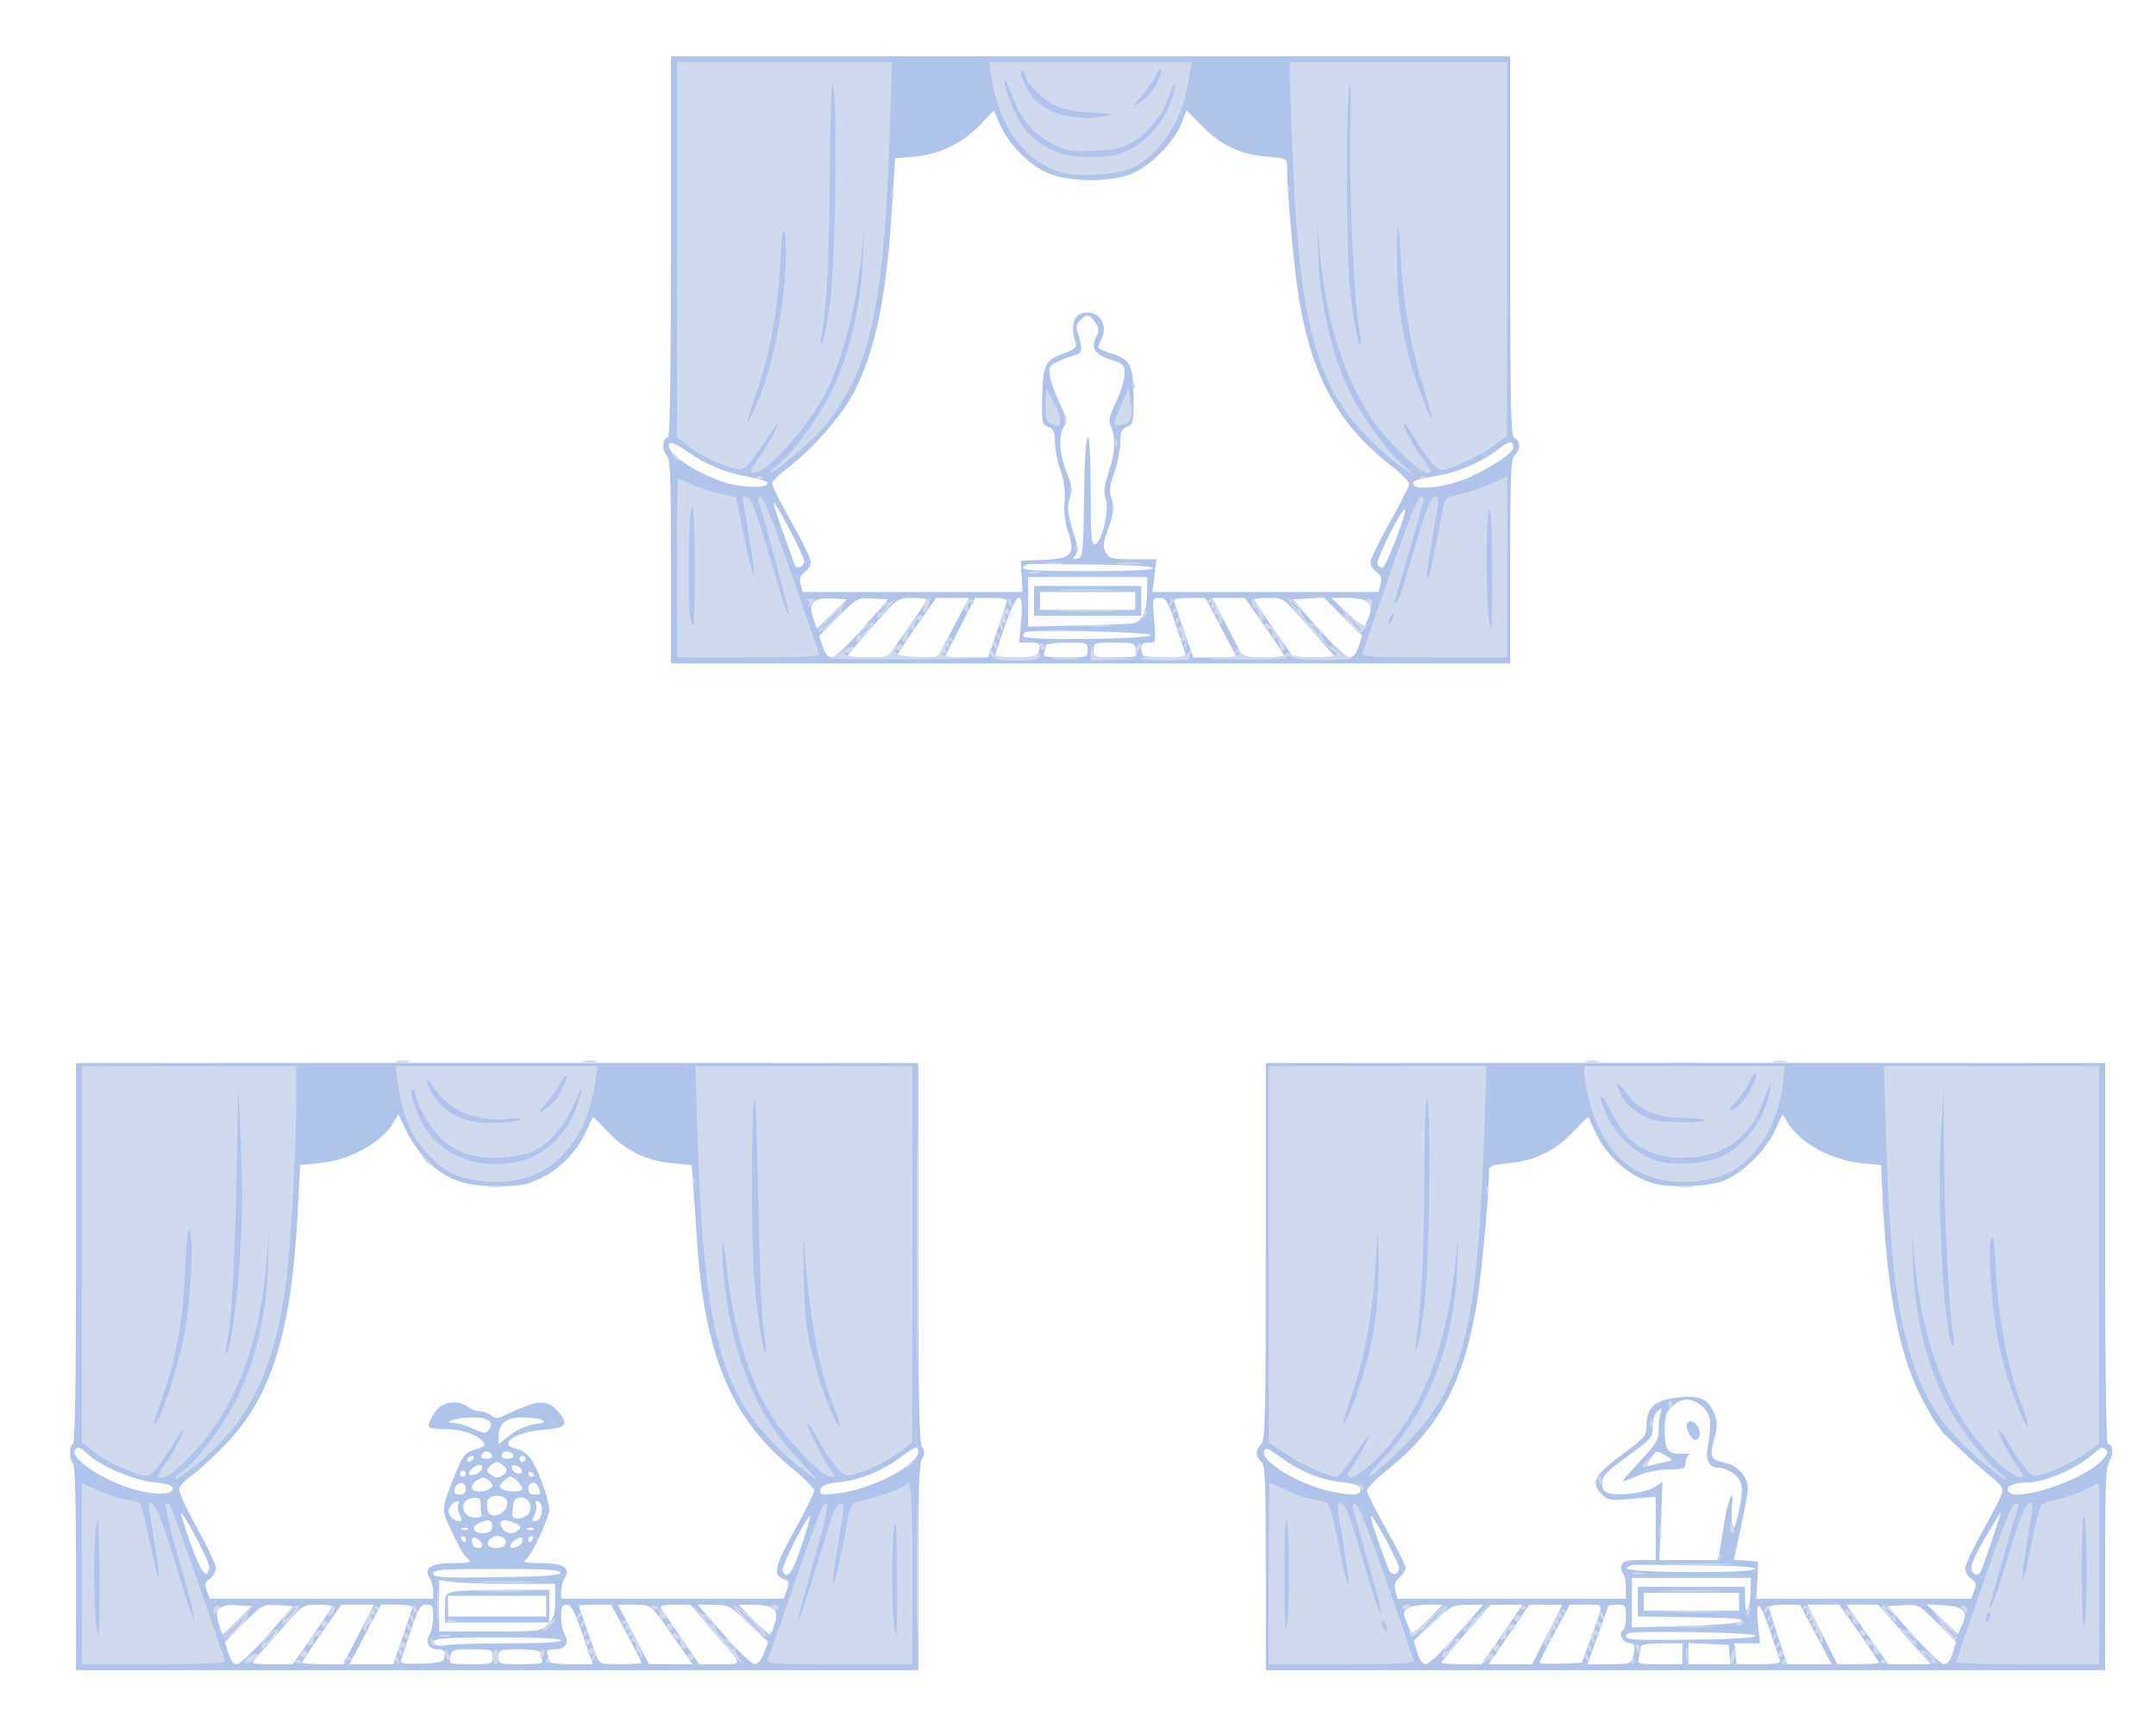 <?xml version="1.0" encoding="UTF-8" standalone="no"?>
<!-- Created with Inkscape (http://www.inkscape.org/) -->

<svg
   width="191.666mm"
   height="152.007mm"
   viewBox="0 0 191.666 152.007"
   version="1.1"
   id="svg5"
   xml:space="preserve"
   inkscape:version="1.2.1 (9c6d41e410, 2022-07-14)"
   sodipodi:docname="awards-ceremony.svg"
   xmlns:inkscape="http://www.inkscape.org/namespaces/inkscape"
   xmlns:sodipodi="http://sodipodi.sourceforge.net/DTD/sodipodi-0.dtd"
   xmlns="http://www.w3.org/2000/svg"
   xmlns:svg="http://www.w3.org/2000/svg"><sodipodi:namedview
     id="namedview7"
     pagecolor="#ffffff"
     bordercolor="#666666"
     borderopacity="1.0"
     inkscape:showpageshadow="2"
     inkscape:pageopacity="0.0"
     inkscape:pagecheckerboard="0"
     inkscape:deskcolor="#d1d1d1"
     inkscape:document-units="mm"
     showgrid="false"
     inkscape:zoom="0.52724989"
     inkscape:cx="512.09114"
     inkscape:cy="172.59368"
     inkscape:window-width="1920"
     inkscape:window-height="1017"
     inkscape:window-x="0"
     inkscape:window-y="34"
     inkscape:window-maximized="1"
     inkscape:current-layer="layer1" /><defs
     id="defs2" /><g
     inkscape:label="Camada 1"
     inkscape:groupmode="layer"
     id="layer1"
     transform="translate(-7.991,-81.675)"><rect
       style="opacity:1;fill:#ffffff;fill-opacity:1;stroke:none;stroke-width:0.265;stroke-linecap:round;stroke-miterlimit:9.5;stroke-opacity:1"
       id="rect4174"
       width="191.666"
       height="152.007"
       x="7.991"
       y="81.675" /><g
       id="g4094"
       transform="translate(-13.925,174.281)"><path
         style="fill:#b0c3ea;fill-opacity:1;stroke-width:0.265"
         d="m 156.177,-42.721 c 0,-7.762 0.058,-9.144 0.397,-9.425 0.218,-0.181 0.397,-0.557 0.397,-0.834 0,-0.278 -0.179,-0.574 -0.397,-0.657 -0.347,-0.133 -0.397,-2.275 -0.397,-17.057 V -87.601 H 118.871 81.564 v 16.933 c 0,10.297 -0.097,16.933 -0.247,16.933 -0.482,0 -0.603,1.087 -0.174,1.561 0.367,0.406 0.421,1.613 0.421,9.506 v 9.041 h 37.306 37.306 z m -61.129,7.608 -0.316,-0.959 1.703,-1.703 c 1.698,-1.698 1.707,-1.703 3.066,-1.621 l 1.363,0.082 -2.26,2.58 c -1.331,1.52 -2.461,2.58 -2.749,2.58 -0.328,0 -0.594,-0.316 -0.806,-0.959 z m 2.43,0.495 c 0.212,-0.255 1.255,-1.445 2.318,-2.646 1.925,-2.173 1.939,-2.183 3.228,-2.183 0.712,0 1.295,0.065 1.295,0.143 0,0.079 -0.793,1.269 -1.762,2.646 l -1.762,2.503 h -1.851 c -1.733,0 -1.827,-0.029 -1.467,-0.463 z m 4.195,0.302 c 0,-0.088 0.78,-1.279 1.733,-2.646 l 1.733,-2.485 h 1.462 1.462 l -1.401,2.646 -1.401,2.646 h -1.793 c -0.986,0 -1.793,-0.072 -1.793,-0.161 z m 5.569,-2.485 1.359,-2.646 h 1.45 c 1.031,0 1.425,0.096 1.362,0.331 -0.048,0.182 -0.439,1.373 -0.868,2.646 l -0.78,2.315 h -1.941 -1.941 z m 3.161,2.447 c -8e-4,-0.109 0.386,-1.3 0.86,-2.645 1.107,-3.145 1.675,-3.328 1.433,-0.464 l -0.168,1.984 h 0.923 c 0.932,0 1.054,0.144 0.762,0.904 -0.125,0.326 -0.565,0.419 -1.984,0.419 -1.003,0 -1.824,-0.089 -1.825,-0.198 z m 4.339,-0.22 c 0.088,-0.23 0.161,-0.528 0.161,-0.661 0,-0.134 0.833,-0.243 1.852,-0.243 1.799,0 1.852,0.019 1.852,0.661 0,0.648 -0.042,0.661 -2.013,0.661 -1.727,0 -1.99,-0.059 -1.852,-0.419 z m 4.394,-0.243 c 0,-0.641 0.055,-0.661 1.821,-0.661 1.733,0 1.827,0.032 1.948,0.661 0.126,0.657 0.114,0.661 -1.821,0.661 -1.901,0 -1.948,-0.016 -1.948,-0.661 z m 4.41,0.485 c -0.097,-0.097 -0.176,-0.395 -0.176,-0.661 0,-0.34 0.196,-0.485 0.658,-0.485 0.657,0 0.658,-0.002 0.49,-1.984 -0.167,-1.973 -0.164,-1.984 0.478,-1.984 0.576,0 0.73,0.25 1.426,2.315 0.429,1.273 0.819,2.464 0.868,2.646 0.064,0.241 -0.407,0.331 -1.739,0.331 -1.005,0 -1.907,-0.079 -2.004,-0.176 z m 3.592,-2.272 c -0.474,-1.346 -0.861,-2.536 -0.86,-2.645 7.9e-4,-0.109 0.63,-0.198 1.398,-0.198 h 1.397 l 1.401,2.646 1.401,2.646 -1.938,-5.3e-4 -1.938,-5.3e-4 -0.861,-2.447 z m 3.917,-0.198 -1.359,-2.646 h 1.447 1.447 l 1.74,2.495 c 0.957,1.372 1.74,2.563 1.74,2.646 0,0.083 -0.822,0.151 -1.828,0.151 h -1.828 z m 4.108,0.151 c -0.957,-1.372 -1.74,-2.563 -1.74,-2.646 0,-0.083 0.581,-0.151 1.29,-0.151 1.278,0 1.308,0.019 3.093,2.051 0.991,1.128 2.039,2.318 2.328,2.646 l 0.525,0.595 h -1.878 -1.878 z m 3.949,-0.085 -2.275,-2.58 1.384,-0.082 1.384,-0.082 1.703,1.703 1.703,1.703 -0.316,0.959 c -0.214,0.648 -0.477,0.959 -0.812,0.959 -0.295,0 -1.416,-1.044 -2.77,-2.58 z m -26.192,0.731 c -0.092,-0.149 -0.008,-0.333 0.187,-0.408 0.678,-0.26 11.191,-0.003 11.122,0.272 -0.091,0.368 -11.084,0.499 -11.309,0.136 z m -18.644,-1.43 c -0.584,-1.535 -0.109,-2.082 1.701,-1.962 l 1.224,0.082 -1.325,1.302 -1.325,1.302 z m 19.039,-1.663 v -2.202 h 5.292 5.292 v 1.31 c 0,1.597 -0.435,2.633 -1.17,2.784 -0.302,0.062 -2.544,0.157 -4.982,0.211 l -4.432,0.098 z m 10.054,-0.085 v -1.323 h -4.763 -4.763 v 1.323 1.323 h 4.763 4.763 z m -8.996,0 v -0.794 h 4.233 4.233 v 0.794 0.794 h -4.233 -4.233 z m 27.3,1.048 -1.408,-1.313 h 1.433 c 1.872,0 2.411,0.513 1.875,1.786 -0.199,0.473 -0.391,0.855 -0.427,0.85 -0.036,-0.006 -0.699,-0.601 -1.473,-1.323 z m -48.583,-2.536 c -0.132,-0.526 -0.043,-0.785 0.368,-1.073 0.298,-0.209 0.542,-0.612 0.542,-0.896 0,-0.284 -0.774,-1.879 -1.72,-3.545 -0.946,-1.666 -1.72,-3.203 -1.72,-3.415 0,-0.212 0.577,-0.81 1.283,-1.327 2.1,-1.542 4.859,-4.647 5.912,-6.654 1.936,-3.69 2.925,-8.349 3.432,-16.163 l 0.311,-4.796 1.645,-0.132 c 2.213,-0.178 4.323,-1.185 5.879,-2.808 l 1.261,-1.315 0.484,1.17 c 0.708,1.711 2.556,3.635 4.193,4.364 1.991,0.887 5.829,0.899 7.747,0.024 1.621,-0.739 3.648,-2.843 4.245,-4.404 l 0.443,-1.161 1.36,1.383 c 1.701,1.73 3.409,2.542 5.762,2.739 1.772,0.149 1.816,0.17 1.816,0.887 0,2.256 0.635,9.258 1.074,11.835 1.188,6.979 3.54,11.184 8.319,14.871 0.8,0.617 1.454,1.298 1.454,1.513 0,0.215 -0.774,1.759 -1.72,3.43 -0.946,1.671 -1.72,3.26 -1.72,3.53 0,0.27 0.244,0.662 0.542,0.871 0.411,0.288 0.5,0.547 0.368,1.073 l -0.174,0.694 h -10.056 -10.056 l 0.182,-1.455 0.182,-1.455 h -2.091 c -1.914,0 -2.119,-0.052 -2.418,-0.611 -0.265,-0.496 -0.253,-0.808 0.065,-1.654 0.62,-1.648 0.723,-2.408 0.43,-3.178 -0.213,-0.56 -0.155,-1.058 0.264,-2.268 0.295,-0.853 0.537,-2.058 0.537,-2.678 0,-0.915 0.112,-1.176 0.595,-1.388 0.558,-0.245 0.594,-0.415 0.575,-2.704 -0.023,-2.764 -0.28,-3.269 -1.93,-3.8 -1.362,-0.439 -1.355,-0.428 -0.922,-1.295 0.536,-1.074 0.025,-2.214 -1.048,-2.337 -1.357,-0.156 -1.812,0.9 -1.217,2.826 0.07,0.227 -0.28,0.499 -0.947,0.736 -1.79,0.637 -1.976,0.981 -2.05,3.806 -0.063,2.375 -0.035,2.519 0.529,2.767 0.478,0.21 0.595,0.476 0.595,1.348 0,0.598 0.223,1.735 0.496,2.527 0.338,0.984 0.455,1.869 0.366,2.791 -0.084,0.874 0.026,1.82 0.313,2.682 0.668,2.01 0.329,2.388 -2.224,2.486 l -1.993,0.076 0.085,1.389 0.085,1.389 h -9.78 -9.78 z m 19.762,-1.489 c 0.061,-0.182 0.487,-0.324 0.948,-0.316 0.461,0.008 3.041,0.038 5.733,0.066 3.053,0.032 4.895,0.151 4.895,0.316 0,0.168 -2.124,0.265 -5.843,0.265 -4.557,0 -5.819,-0.073 -5.733,-0.331 z m -20.298,-0.243 c -0.068,-0.194 -0.539,-1.514 -1.047,-2.932 -0.508,-1.419 -0.879,-2.58 -0.824,-2.58 0.246,0 2.799,4.912 2.732,5.256 -0.101,0.519 -0.705,0.699 -0.861,0.256 z m 51.825,-0.059 c -0.153,-0.4 2.203,-5.084 2.439,-4.848 0.202,0.202 -1.654,5.051 -1.974,5.157 -0.169,0.056 -0.378,-0.083 -0.465,-0.309 z m -26.873,-0.771 c 0.276,-0.332 0.234,-0.743 -0.23,-2.271 -0.471,-1.549 -0.516,-2.018 -0.269,-2.766 0.25,-0.757 0.209,-1.125 -0.257,-2.308 -0.661,-1.677 -0.763,-3.14 -0.282,-4.039 0.311,-0.582 0.27,-0.827 -0.363,-2.165 -0.393,-0.83 -0.778,-1.903 -0.856,-2.384 -0.124,-0.763 -0.045,-0.923 0.617,-1.257 0.417,-0.21 1.099,-0.464 1.514,-0.564 0.786,-0.189 0.833,-0.522 0.307,-2.168 -0.114,-0.358 -0.022,-0.711 0.259,-0.992 0.59,-0.59 0.841,-0.551 1.337,0.207 0.333,0.508 0.358,0.762 0.122,1.204 -0.559,1.045 -0.236,1.61 1.188,2.081 1.264,0.417 1.322,0.478 1.292,1.363 -0.017,0.509 -0.361,1.616 -0.764,2.46 -0.62,1.295 -0.687,1.637 -0.432,2.195 0.442,0.971 0.369,2.304 -0.222,4.06 -0.416,1.236 -0.467,1.719 -0.245,2.354 0.342,0.982 -0.402,4.012 -0.985,4.012 -0.293,0 -0.362,-0.909 -0.362,-4.763 0,-2.931 -0.1,-4.763 -0.259,-4.763 -0.158,0 -0.287,2.085 -0.331,5.354 -0.068,5.086 -0.098,5.359 -0.592,5.454 -0.441,0.085 -0.469,0.038 -0.184,-0.305 z M 86.273,-49.741 c -2.537,-0.821 -5.154,-2.611 -4.877,-3.334 0.122,-0.319 0.505,-0.16 1.875,0.778 1.672,1.144 3.254,1.752 5.696,2.188 0.652,0.116 1.188,0.331 1.191,0.476 0.01,0.463 -2.321,0.398 -3.884,-0.108 z m 61.316,0.258 c -0.222,-0.359 0.102,-0.49 1.942,-0.787 1.917,-0.309 4.151,-1.269 5.573,-2.395 0.97,-0.769 1.337,-0.802 1.337,-0.121 0,0.551 -3.117,2.452 -4.949,3.018 -1.821,0.562 -3.649,0.696 -3.903,0.285 z"
         id="path339-2"
         sodipodi:nodetypes="ssssscccsssscccsccsscssscssssscsssscccccssccsssccccssscsssssssssssssssssssssssscsscccccccccccsssccssssscccsccccccssscscsssscccsccccsssccccccccccccccccccccscsscssssssssscsscsssscsssssssssscccccsssssssssssssssssssscccccsssssssssssssssssssssssssssssssssssssssssssssscsssssss" /><path
         style="fill:#d1daed;fill-opacity:1;stroke-width:0.265"
         d="m 95.72,-34.091 c 0.291,-0.065 0.743,-0.309 1.005,-0.541 0.633,-0.562 1.402,-0.694 0.964,-0.166 -0.17,0.205 -0.433,0.296 -0.585,0.202 -0.16,-0.099 -0.196,-0.042 -0.087,0.135 0.113,0.183 0.915,0.305 1.995,0.305 1.641,0 1.846,-0.061 2.245,-0.67 0.395,-0.603 1.17,-0.701 0.799,-0.101 -0.085,0.138 -0.281,0.173 -0.436,0.077 -0.161,-0.1 -0.229,-0.017 -0.159,0.194 0.085,0.257 0.682,0.391 1.982,0.445 1.854,0.077 1.862,0.074 2.196,-0.733 0.396,-0.956 0.687,-1.189 0.951,-0.762 0.128,0.208 0.076,0.238 -0.159,0.093 -0.257,-0.159 -0.304,-0.095 -0.176,0.237 0.117,0.306 0.074,0.392 -0.132,0.265 -0.207,-0.128 -0.25,-0.041 -0.132,0.265 0.103,0.27 0.068,0.388 -0.087,0.292 -0.144,-0.089 -0.262,-0.04 -0.262,0.108 0,0.154 0.934,0.307 2.183,0.356 1.201,0.048 -1.151,0.093 -5.226,0.102 -4.075,0.008 -7.17,-0.038 -6.879,-0.103 z m 14.316,-0.218 c -0.248,-0.646 -0.175,-0.825 0.125,-0.309 0.215,0.37 0.635,0.463 2.087,0.463 1.206,0 1.862,-0.111 1.95,-0.331 0.08,-0.198 0.142,-0.144 0.154,0.132 0.018,0.404 -0.247,0.463 -2.067,0.463 -1.66,0 -2.121,-0.086 -2.249,-0.419 z m 5.601,0.224 c 0.622,-0.056 1.575,-0.055 2.117,0.002 0.542,0.057 0.033,0.103 -1.131,0.102 -1.164,-10e-4 -1.607,-0.048 -0.985,-0.103 z m 3.274,-0.666 c 0.036,-0.784 0.049,-0.797 0.149,-0.143 0.106,0.698 0.162,0.719 2.143,0.807 l 2.034,0.09 -2.183,0.053 -2.183,0.053 z m 4.458,0.661 c -2.6e-4,-0.109 0.857,-0.158 1.904,-0.109 1.603,0.076 1.965,0.013 2.285,-0.397 0.367,-0.469 0.374,-0.47 0.212,-0.002 -0.092,0.267 -0.168,0.534 -0.168,0.595 0,0.061 -0.953,0.111 -2.117,0.111 -1.164,0 -2.117,-0.089 -2.117,-0.198 z m 6.549,-0.002 c 1.249,-0.049 2.183,-0.201 2.183,-0.355 0,-0.148 -0.137,-0.185 -0.305,-0.081 -0.202,0.125 -0.233,0.072 -0.092,-0.157 0.169,-0.274 0.28,-0.255 0.533,0.091 0.241,0.33 0.747,0.437 2.061,0.437 0.968,0 1.82,-0.128 1.919,-0.288 0.128,-0.207 0.258,-0.207 0.465,0 0.389,0.389 3.801,0.374 4.044,-0.018 0.105,-0.17 0.074,-0.234 -0.071,-0.145 -0.143,0.088 -1.23,-0.954 -2.416,-2.316 -1.186,-1.362 -1.979,-2.451 -1.763,-2.419 0.419,0.061 1.043,0.591 1.059,0.899 0.022,0.432 0.696,1.38 0.895,1.257 0.119,-0.073 0.429,0.102 0.689,0.389 0.26,0.288 0.393,0.523 0.294,0.523 -0.099,0 0.018,0.301 0.259,0.67 0.241,0.368 0.503,0.605 0.582,0.527 0.079,-0.079 0.39,0.084 0.692,0.362 0.302,0.278 0.787,0.556 1.078,0.619 0.291,0.063 -0.706,0.137 -2.215,0.164 -1.743,0.032 -2.877,-0.06 -3.109,-0.252 -0.255,-0.212 -0.365,-0.216 -0.365,-0.014 0,0.199 -1.34,0.273 -4.299,0.24 -2.365,-0.027 -3.317,-0.088 -2.117,-0.135 z m 9.327,-2.281 c 0,-0.055 -0.208,-0.263 -0.463,-0.463 -0.42,-0.329 -0.429,-0.32 -0.1,0.1 0.346,0.441 0.563,0.581 0.563,0.363 z m -1.852,-2.117 c 0,-0.055 -0.208,-0.263 -0.463,-0.463 -0.42,-0.329 -0.429,-0.32 -0.1,0.1 0.346,0.441 0.563,0.581 0.563,0.363 z m -55.298,-3.604 c 0,-4.366 0.044,-7.938 0.099,-7.938 0.054,0 0.631,0.235 1.281,0.523 0.65,0.288 1.79,0.653 2.532,0.812 l 1.35,0.29 0.292,1.503 c 1.198,6.168 1.789,7.383 0.796,1.635 -0.289,-1.673 -0.526,-3.081 -0.527,-3.128 -10e-4,-0.047 0.193,-0.047 0.43,0 0.417,0.083 0.566,0.514 3.033,8.776 0.297,0.996 0.596,1.756 0.663,1.689 0.102,-0.102 -2.3,-9.046 -2.729,-10.164 -0.073,-0.191 0.028,-0.347 0.226,-0.347 0.315,7.9e-4 1.122,2.168 5.196,13.956 0.089,0.259 -1.277,0.331 -6.264,0.331 h -6.378 z m 1.587,-0.28 c 0,-3.471 -0.091,-5.251 -0.265,-5.144 -0.161,0.1 -0.265,2.105 -0.265,5.131 0,4.37 0.079,5.32 0.441,5.32 0.049,0 0.088,-2.388 0.088,-5.307 z m 59.333,7.887 c 0.068,-0.182 1.182,-3.395 2.476,-7.141 1.381,-3.999 2.489,-6.811 2.683,-6.813 0.182,-0.002 0.331,0.061 0.331,0.139 0,0.145 -2.343,8.4 -2.588,9.119 -0.091,0.267 -0.047,0.31 0.134,0.132 0.148,-0.146 0.531,-1.158 0.851,-2.249 1.741,-5.938 2.17,-7.144 2.541,-7.144 0.477,0 0.486,-0.204 -0.144,3.44 -0.541,3.13 -0.624,3.887 -0.401,3.664 0.116,-0.116 0.88,-3.684 1.3,-6.07 0.157,-0.895 0.249,-0.969 1.552,-1.262 0.762,-0.171 2.01,-0.601 2.774,-0.955 l 1.389,-0.644 v 8.058 8.058 h -6.511 c -5.098,0 -6.484,-0.072 -6.387,-0.331 z m 11.556,-7.805 c -0.011,-3.313 -0.109,-5.28 -0.246,-4.961 -0.437,1.016 -0.289,10.451 0.163,10.451 0.056,0 0.093,-2.471 0.083,-5.49 z m -8.721,4.299 c 0,-0.146 -0.115,-0.086 -0.256,0.132 -0.141,0.218 -0.256,0.516 -0.256,0.661 0,0.146 0.115,0.086 0.256,-0.132 0.141,-0.218 0.256,-0.516 0.256,-0.661 z m -23.007,3.257 c -0.002,-0.246 0.115,-0.521 0.261,-0.611 0.335,-0.207 0.335,0.143 0,0.661 -0.221,0.342 -0.257,0.335 -0.261,-0.051 z m -8.294,-0.126 c -0.097,-0.097 -0.176,-0.299 -0.176,-0.45 0,-0.166 0.123,-0.15 0.313,0.04 0.172,0.172 0.252,0.375 0.176,0.45 -0.075,0.075 -0.216,0.057 -0.313,-0.04 z m 21.222,0.06 c -0.018,-0.081 -0.063,-0.267 -0.099,-0.412 -0.036,-0.146 -0.081,-0.391 -0.099,-0.545 -0.018,-0.154 -0.155,-0.205 -0.304,-0.113 -0.149,0.092 -0.254,0.069 -0.233,-0.051 0.091,-0.522 -0.044,-0.899 -0.271,-0.759 -0.135,0.084 -0.316,0.04 -0.401,-0.098 -0.085,-0.138 -0.041,-0.321 0.098,-0.407 0.139,-0.086 0.618,0.375 1.064,1.024 0.477,0.694 0.702,1.247 0.546,1.344 -0.146,0.09 -0.281,0.098 -0.299,0.017 z m -25.51,-0.43 c -0.096,-0.155 -0.118,-0.339 -0.048,-0.408 0.069,-0.069 0.197,0.058 0.283,0.282 0.179,0.466 0.026,0.548 -0.234,0.126 z m 16.973,-0.092 c 0.142,-0.373 0.104,-0.451 -0.145,-0.298 -0.253,0.156 -0.291,0.059 -0.149,-0.387 0.129,-0.406 0.096,-0.538 -0.104,-0.414 -0.161,0.1 -0.293,0.062 -0.293,-0.084 0,-0.146 0.107,-0.331 0.239,-0.412 0.376,-0.232 0.886,1.479 0.543,1.819 -0.201,0.2 -0.228,0.134 -0.091,-0.225 z m -29.163,-0.539 c 0.082,-0.559 0.892,-1.38 1.362,-1.38 0.274,0 0.128,0.286 -0.45,0.882 -0.978,1.009 -0.988,1.015 -0.912,0.498 z m 0.823,-0.674 c 0.263,-0.291 0.419,-0.529 0.347,-0.529 -0.073,0 -0.348,0.238 -0.611,0.529 -0.263,0.291 -0.419,0.529 -0.347,0.529 0.073,0 0.348,-0.238 0.611,-0.529 z m 3.23,0.892 c -0.247,-0.247 1.392,-2.517 1.686,-2.335 0.139,0.086 0.183,0.269 0.098,0.407 -0.085,0.138 -0.266,0.182 -0.401,0.098 -0.227,-0.14 -0.362,0.237 -0.271,0.759 0.021,0.12 -0.084,0.143 -0.233,0.051 -0.149,-0.092 -0.286,-0.042 -0.304,0.113 -0.079,0.671 -0.107,0.774 -0.254,0.92 -0.085,0.085 -0.229,0.08 -0.32,-0.012 z m 8.401,-0.381 c -0.096,-0.155 -0.118,-0.339 -0.048,-0.408 0.069,-0.069 0.197,0.058 0.283,0.282 0.179,0.466 0.026,0.548 -0.234,0.126 z m -15.821,-0.443 c -0.083,-0.134 0.525,-0.889 1.35,-1.678 0.825,-0.789 1.296,-1.186 1.046,-0.883 -0.25,0.303 -0.397,0.608 -0.327,0.679 0.07,0.07 -0.332,0.578 -0.895,1.127 -0.563,0.549 -1.091,0.889 -1.174,0.755 z m 1.148,-0.995 c 0.494,-0.509 0.838,-0.926 0.765,-0.926 -0.073,0 -0.536,0.417 -1.03,0.926 -0.494,0.509 -0.838,0.926 -0.765,0.926 0.073,0 0.536,-0.417 1.03,-0.926 z m 46.17,0.397 c -0.418,-0.437 -0.66,-0.794 -0.538,-0.794 0.123,0 -5.3e-4,-0.268 -0.274,-0.595 -0.273,-0.327 0.043,-0.087 0.703,0.535 0.66,0.622 1.307,1.038 1.439,0.926 0.132,-0.112 0.08,0.004 -0.115,0.259 -0.195,0.255 -0.377,0.463 -0.405,0.463 -0.028,0 -0.393,-0.357 -0.811,-0.794 z m 0.926,0.443 c 0,-0.047 -0.327,-0.375 -0.728,-0.728 l -0.728,-0.641 0.641,0.728 c 0.6,0.68 0.814,0.849 0.814,0.641 z m -32.128,-0.148 c -0.213,-0.345 0.389,-1.907 0.668,-1.734 0.131,0.081 0.239,0.267 0.239,0.412 0,0.146 -0.132,0.183 -0.293,0.084 -0.2,-0.123 -0.233,0.009 -0.104,0.414 0.142,0.446 0.104,0.543 -0.149,0.387 -0.24,-0.148 -0.289,-0.082 -0.169,0.231 0.179,0.466 0.052,0.602 -0.193,0.206 z m 5.868,-0.227 c 1.055,-0.05 2.781,-0.05 3.836,0 1.055,0.05 0.192,0.091 -1.918,0.091 -2.11,0 -2.973,-0.041 -1.918,-0.091 z m 9.74,-0.41 c 0.099,-0.261 0.247,-0.408 0.329,-0.326 0.082,0.082 1.7e-4,0.295 -0.181,0.474 -0.261,0.259 -0.292,0.229 -0.148,-0.148 z m 3.844,0.163 c 0.093,-0.533 -0.046,-0.897 -0.286,-0.749 -0.155,0.096 -0.191,-0.023 -0.087,-0.292 0.117,-0.306 0.074,-0.392 -0.132,-0.265 -0.207,0.128 -0.25,0.041 -0.132,-0.265 0.128,-0.332 0.08,-0.396 -0.176,-0.237 -0.233,0.144 -0.287,0.114 -0.162,-0.089 0.284,-0.459 0.366,-0.395 0.944,0.738 0.336,0.658 0.433,1.105 0.263,1.21 -0.148,0.091 -0.252,0.068 -0.231,-0.052 z m 3.646,-0.202 c -0.018,-0.081 -0.063,-0.267 -0.099,-0.412 -0.036,-0.146 -0.081,-0.391 -0.099,-0.545 -0.018,-0.154 -0.127,-0.222 -0.243,-0.151 -0.115,0.071 -0.228,-0.114 -0.25,-0.411 -0.022,-0.297 -0.009,-0.498 0.031,-0.445 0.878,1.179 1.188,1.806 0.963,1.945 -0.148,0.092 -0.284,0.1 -0.302,0.019 z m -33.997,-0.518 c 0.07,-0.477 0.727,-1.271 0.904,-1.094 0.075,0.075 0.326,-0.006 0.558,-0.181 0.232,-0.174 0.011,0.124 -0.491,0.664 -1.031,1.109 -1.046,1.118 -0.971,0.61 z m 0.726,-0.622 c 0.329,-0.42 0.32,-0.429 -0.1,-0.1 -0.255,0.2 -0.463,0.408 -0.463,0.463 0,0.218 0.217,0.078 0.563,-0.363 z m 22.87,0.65 c 0.099,-0.261 0.247,-0.408 0.329,-0.326 0.082,0.082 1.7e-4,0.295 -0.181,0.474 -0.261,0.259 -0.292,0.229 -0.148,-0.148 z m 2.646,-0.265 c 0.099,-0.261 0.247,-0.408 0.329,-0.326 0.082,0.082 1.7e-4,0.295 -0.181,0.474 -0.261,0.259 -0.292,0.229 -0.148,-0.148 z m -22.192,-0.106 c -0.074,-0.12 0.036,-0.453 0.246,-0.74 0.373,-0.51 0.379,-0.508 0.292,0.062 -0.104,0.683 -0.346,0.988 -0.538,0.678 z m 3.678,-0.042 c -0.077,-0.124 0.017,-0.44 0.209,-0.702 0.273,-0.373 0.394,-0.401 0.562,-0.13 0.141,0.228 0.11,0.282 -0.092,0.157 -0.273,-0.169 -0.424,0.148 -0.337,0.702 0.042,0.268 -0.169,0.251 -0.341,-0.027 z m 8.773,0.029 c 1.201,-0.049 3.165,-0.049 4.366,0 1.201,0.049 0.218,0.089 -2.183,0.089 -2.401,0 -3.383,-0.04 -2.183,-0.089 z m -22.57,-0.574 c 0.082,-0.133 -10e-6,-0.3 -0.183,-0.37 -0.183,-0.07 -0.071,-0.115 0.249,-0.1 0.444,0.022 0.515,0.109 0.298,0.37 -0.324,0.391 -0.59,0.463 -0.365,0.1 z m 17.73,-0.04 c -0.096,-0.155 -0.118,-0.339 -0.048,-0.408 0.069,-0.069 0.197,0.058 0.283,0.282 0.179,0.466 0.026,0.548 -0.234,0.126 z m 14.315,-0.06 c 0.099,-0.261 0.247,-0.408 0.329,-0.326 0.082,0.082 1.7e-4,0.295 -0.181,0.474 -0.261,0.259 -0.292,0.229 -0.148,-0.148 z m 17.614,-0.011 c -0.219,-0.264 -0.205,-0.353 0.056,-0.353 0.192,0 0.349,0.159 0.349,0.353 0,0.194 -0.025,0.353 -0.056,0.353 -0.031,0 -0.188,-0.159 -0.349,-0.353 z m -27.09,-1.167 c 1.201,-0.049 3.165,-0.049 4.366,0 1.201,0.049 0.218,0.089 -2.183,0.089 -2.401,0 -3.383,-0.04 -2.183,-0.089 z m -3.043,-1.573 c 0.255,-0.067 0.671,-0.067 0.926,0 0.255,0.067 0.046,0.121 -0.463,0.121 -0.509,0 -0.718,-0.054 -0.463,-0.121 z m 1.72,-0.798 c 0.327,-0.063 0.863,-0.063 1.191,0 0.327,0.063 0.059,0.115 -0.595,0.115 -0.655,0 -0.923,-0.052 -0.595,-0.115 z m 6.218,-0.006 c 0.546,-0.057 1.439,-0.057 1.984,0 0.546,0.057 0.099,0.104 -0.992,0.104 -1.091,0 -1.538,-0.047 -0.992,-0.104 z m -3.749,-1.285 c 0.013,-0.308 0.075,-0.371 0.16,-0.16 0.076,0.191 0.067,0.419 -0.021,0.507 -0.088,0.088 -0.15,-0.068 -0.139,-0.347 z m 3.175,-3.704 c 0.013,-0.308 0.075,-0.371 0.16,-0.16 0.076,0.191 0.067,0.419 -0.021,0.507 -0.088,0.088 -0.15,-0.068 -0.139,-0.347 z m -3.704,-1.587 c 0.013,-0.308 0.075,-0.371 0.16,-0.16 0.076,0.191 0.067,0.419 -0.021,0.507 -0.088,0.088 -0.15,-0.068 -0.139,-0.347 z m -27.852,-1.085 c 0.191,-0.076 0.419,-0.067 0.507,0.021 0.088,0.088 -0.068,0.15 -0.347,0.139 -0.308,-0.013 -0.371,-0.075 -0.16,-0.16 z m 59.002,0 c 0.191,-0.076 0.419,-0.067 0.507,0.021 0.088,0.088 -0.068,0.15 -0.347,0.139 -0.308,-0.013 -0.371,-0.075 -0.16,-0.16 z m -58.851,-1.605 c 0.492,-0.691 1.148,-1.793 1.458,-2.447 0.31,-0.655 0.414,-0.969 0.23,-0.698 -2.805,4.139 -2.862,4.201 -3.717,4.03 -1.217,-0.243 -3.381,-1.298 -4.356,-2.122 l -0.86,-0.727 v -16.645 -16.645 h 9.56 9.56 l -0.181,5.755 c -0.503,16.01 -1.734,21.626 -5.841,26.637 -1.063,1.297 -4.567,4.273 -4.78,4.06 -0.073,-0.073 0.17,-0.331 0.54,-0.574 1.15,-0.753 3.795,-4.328 4.915,-6.643 1.528,-3.157 2.603,-7.643 2.749,-11.473 l 0.117,-3.078 -0.244,2.503 c -0.438,4.495 -1.662,9.212 -3.16,12.181 -1.503,2.979 -5.221,7.144 -6.378,7.144 -0.446,0 -0.399,-0.152 0.387,-1.257 z m -0.246,-4.642 c 1.38,-3.12 2.345,-7.57 2.652,-12.225 0.086,-1.31 0.054,-2.738 -0.072,-3.175 -0.171,-0.594 -0.269,0.072 -0.39,2.646 -0.194,4.138 -0.971,8.321 -2.17,11.676 -0.976,2.73 -0.986,3.261 -0.02,1.078 z m 6.654,-9.609 c 0.473,-3.68 0.621,-18.226 0.194,-18.981 -0.122,-0.216 -0.239,3.355 -0.261,7.987 -0.035,7.404 -0.294,12.291 -0.769,14.544 -0.118,0.557 -0.091,0.62 0.124,0.287 0.151,-0.235 0.471,-1.961 0.712,-3.836 z m 49.518,13.983 c -6.391,-5.436 -7.939,-10.8 -8.548,-29.63 l -0.173,-5.358 h 9.684 9.684 l -0.008,16.603 -0.008,16.603 -1.179,0.888 c -1.174,0.884 -3.87,2.137 -4.626,2.149 -0.458,0.007 -1.438,-1.162 -2.5,-2.982 -0.407,-0.698 -0.794,-1.215 -0.859,-1.149 -0.171,0.171 0.631,1.681 1.671,3.145 0.804,1.132 0.841,1.257 0.366,1.257 -0.624,0 -3.522,-2.791 -4.708,-4.535 -2.65,-3.895 -4.207,-8.764 -4.812,-15.044 l -0.242,-2.514 0.122,3.186 c 0.15,3.93 1.237,8.516 2.766,11.676 1.098,2.268 3.623,5.679 4.92,6.645 0.419,0.312 0.643,0.57 0.497,0.573 -0.146,0.003 -1.068,-0.678 -2.049,-1.513 z m 3.243,-5.908 c -1.126,-3.518 -1.845,-7.498 -2.036,-11.28 -0.091,-1.789 -0.216,-3.203 -0.278,-3.14 -0.062,0.062 -0.103,1.452 -0.09,3.088 0.025,3.114 0.289,5.304 0.986,8.182 0.435,1.794 1.952,5.901 2.119,5.735 0.053,-0.053 -0.263,-1.216 -0.701,-2.584 z m -5.81,-5.704 c -0.43,-2.314 -0.885,-13.427 -0.735,-17.951 0.072,-2.183 0.038,-3.671 -0.076,-3.307 -0.303,0.964 -0.296,14.779 0.009,17.727 0.291,2.813 0.769,5.4 0.963,5.206 0.07,-0.07 -0.002,-0.824 -0.16,-1.675 z M 81.795,-52.08 c -0.329,-0.42 -0.32,-0.429 0.1,-0.1 0.441,0.346 0.581,0.563 0.363,0.563 -0.055,0 -0.263,-0.208 -0.463,-0.463 z M 121.029,-53.205 c 0,-0.364 0.06,-0.513 0.133,-0.331 0.073,0.182 0.073,0.48 0,0.661 -0.073,0.182 -0.133,0.033 -0.133,-0.331 z m -5.77,-1.79 c -0.361,-0.231 -0.435,-0.629 -0.377,-2.046 l 0.043,-1.058 0.638,1.191 c 0.925,1.727 0.785,2.61 -0.304,1.914 z m 1.272,-0.327 c 0,-0.364 0.06,-0.513 0.133,-0.331 0.073,0.182 0.073,0.48 0,0.661 -0.073,0.182 -0.133,0.033 -0.133,-0.331 z m 4.456,0.299 c 0,-0.127 0.284,-0.871 0.632,-1.654 l 0.632,-1.423 0.192,1.259 c 0.132,0.865 0.09,1.383 -0.135,1.654 -0.352,0.424 -1.321,0.544 -1.321,0.164 z m 1.608,-3.363 c 0.013,-0.308 0.075,-0.371 0.16,-0.16 0.076,0.191 0.067,0.419 -0.021,0.507 -0.088,0.088 -0.15,-0.068 -0.139,-0.347 z m -21.431,-16.933 c 0.013,-0.308 0.075,-0.371 0.16,-0.16 0.076,0.191 0.067,0.419 -0.021,0.507 -0.088,0.088 -0.15,-0.068 -0.139,-0.347 z m 35.19,-0.529 c 0.013,-0.308 0.075,-0.371 0.16,-0.16 0.076,0.191 0.067,0.419 -0.021,0.507 -0.088,0.088 -0.15,-0.068 -0.139,-0.347 z m -20.474,-1.536 c -3.16,-1.175 -5.24,-4.217 -5.853,-8.563 l -0.159,-1.124 h 9.004 9.004 l -0.122,0.595 c -0.067,0.327 -0.198,1.062 -0.29,1.632 -0.486,3.001 -2.422,5.898 -4.751,7.107 -1.371,0.712 -5.319,0.916 -6.833,0.353 z m 5.703,-1.598 c 2.153,-0.768 3.857,-2.656 4.586,-5.078 0.211,-0.701 0.277,-1.159 0.146,-1.018 -0.131,0.141 -0.373,0.683 -0.54,1.204 -0.459,1.439 -1.791,3.079 -3.142,3.871 -0.998,0.585 -1.613,0.729 -3.48,0.814 -2.086,0.096 -2.381,0.044 -3.694,-0.648 -1.766,-0.931 -2.799,-2.179 -3.609,-4.361 -0.344,-0.925 -0.631,-1.476 -0.639,-1.222 -0.02,0.668 0.92,3.029 1.601,4.024 0.691,1.009 1.945,1.915 3.337,2.412 1.283,0.458 4.154,0.459 5.433,0.003 z m -1.522,-3.293 c 0.931,-0.176 0.789,-0.217 -1.191,-0.336 -1.58,-0.095 -2.579,-0.306 -3.358,-0.708 -1.084,-0.56 -2.463,-2.044 -2.463,-2.653 0,-0.168 -0.116,-0.306 -0.258,-0.306 -0.337,0 0.096,1.147 0.815,2.155 1.126,1.582 3.806,2.349 6.455,1.847 z m 4.017,-1.928 c 0.6,-0.643 1.247,-2.059 1.037,-2.268 -0.066,-0.066 -0.321,0.278 -0.566,0.764 -0.245,0.486 -0.82,1.286 -1.276,1.778 -0.558,0.6 -0.657,0.803 -0.301,0.62 0.291,-0.15 0.789,-0.552 1.107,-0.893 z"
         id="path335-9"
         sodipodi:nodetypes="csssssssssssssssscsscccsssssssccccccssccccscssssssssssssssscsccsssssscsssssssssssssssscssscssccssccssccsssssssscsssssssssscccsssssssssssssssssssssscsscsscsssccscssssssssssssssssssssscscscsssccssssssssssssssssscssssssscsscssccssccsssscsscssssssssssscsssscscccscscssssscssccsscscssscssssccssssccsscscsscsscssssssssscssccsscssssssssssssssssssssssssssssssscsscccccsssssscsssscssssccsssssscscccccscsssssscssscccsssssssscssccccssssscsssscsssscsssscssssssssssssssssssssccccssscssssssssssccssssscsssssss" /></g><g
       id="g4106"
       transform="translate(-4.872)"><g
         id="g4090"
         transform="translate(-199.571,-4.47)"><path
           style="fill:#b0c3ea;fill-opacity:1;stroke-width:0.265"
           d="m 399.574,225.628 c 0,-7.619 0.062,-9.1 0.403,-9.62 0.396,-0.604 0.297,-1.483 -0.167,-1.483 -0.136,0 -0.236,-7.173 -0.236,-16.933 v -16.933 l -14.023,-0.014 c -7.713,-0.008 -18.19,-0.014 -23.283,-0.014 -5.093,0 -15.571,0.006 -23.283,0.014 l -14.023,0.014 v 16.769 c 0,14.583 -0.052,16.812 -0.397,17.098 -0.218,0.181 -0.397,0.538 -0.397,0.794 0,0.255 0.179,0.613 0.397,0.794 0.339,0.281 0.397,1.663 0.397,9.425 v 9.096 h 37.306 37.306 z m -61.149,7.422 -0.316,-1.054 1.694,-1.58 c 1.62,-1.51 1.756,-1.58 3.093,-1.592 l 1.399,-0.012 -2.321,2.646 c -1.276,1.455 -2.526,2.646 -2.777,2.646 -0.303,0 -0.563,-0.354 -0.772,-1.054 z m 2.147,0.91 c 0,-0.079 0.982,-1.268 2.183,-2.641 l 2.183,-2.497 1.415,-0.005 1.415,-0.005 -0.489,0.744 c -0.269,0.409 -1.084,1.599 -1.812,2.644 l -1.323,1.901 -1.786,0.001 c -0.982,7.9e-4 -1.786,-0.064 -1.786,-0.143 z m 6.005,-2.492 1.8,-2.636 1.476,-0.009 1.476,-0.009 -1.344,2.644 -1.344,2.644 -1.932,0.002 -1.932,0.002 1.8,-2.636 z m 2.726,2.482 c 0,-0.098 0.603,-1.293 1.341,-2.657 l 1.341,-2.48 h 1.455 c 1.66,0 1.62,-0.323 0.378,3.09 l -0.754,2.07 -1.88,0.078 c -1.034,0.043 -1.88,-0.002 -1.88,-0.1 z m 5.171,-2.373 c 0.503,-1.39 0.915,-2.58 0.915,-2.646 0,-0.066 0.357,-0.119 0.794,-0.119 0.748,0 0.794,0.06 0.794,1.043 0,0.574 -0.108,1.11 -0.241,1.192 -0.438,0.271 -0.118,1.071 0.463,1.157 0.598,0.088 0.669,0.318 0.405,1.305 -0.147,0.549 -0.311,0.595 -2.102,0.595 h -1.942 z m 3.658,1.931 c 0.088,-0.327 0.161,-0.744 0.163,-0.926 0.003,-0.233 0.552,-0.331 1.856,-0.331 h 1.852 v 0.926 0.926 h -2.015 c -1.961,0 -2.011,-0.016 -1.856,-0.595 z m 4.4,-0.343 v -0.938 l 1.786,0.078 1.786,0.078 0.083,0.86 0.083,0.86 h -1.869 -1.869 z m 4.183,0.012 -0.108,-0.926 h 1.145 1.145 l -0.18,-1.761 c -0.24,-2.343 0.175,-2.054 1.11,0.771 0.397,1.199 0.776,2.329 0.843,2.511 0.091,0.246 -0.386,0.331 -1.862,0.331 h -1.984 z m 3.776,-1.522 c -0.449,-1.346 -0.816,-2.537 -0.816,-2.646 0,-0.109 0.625,-0.196 1.389,-0.194 l 1.389,0.004 1.402,2.642 1.402,2.642 h -1.975 -1.975 l -0.816,-2.448 z m 3.947,-0.198 -1.328,-2.646 h 1.416 1.416 l 1.762,2.503 c 0.969,1.376 1.762,2.567 1.762,2.646 0,0.079 -0.832,0.143 -1.85,0.143 h -1.85 z m 3.995,0 -1.865,-2.646 h 1.416 1.416 l 1.802,2.051 c 0.991,1.128 2.039,2.318 2.328,2.646 l 0.525,0.595 h -1.879 -1.879 z m 4.075,0.066 -2.275,-2.58 1.384,-0.082 c 1.382,-0.082 1.386,-0.08 3.052,1.587 l 1.668,1.669 -0.305,0.992 c -0.203,0.661 -0.462,0.992 -0.777,0.992 -0.265,0 -1.47,-1.132 -2.747,-2.58 z m -25.532,0.066 c 0,-0.356 0.72,-0.398 5.755,-0.336 3.613,0.045 5.755,0.17 5.755,0.336 0,0.166 -2.142,0.291 -5.755,0.336 -5.035,0.062 -5.755,0.02 -5.755,-0.336 z m -19.455,-1.119 c -0.382,-0.913 -0.378,-1.012 0.047,-1.323 0.253,-0.185 1.057,-0.336 1.788,-0.336 h 1.329 l -1.303,1.323 c -0.717,0.728 -1.336,1.323 -1.376,1.323 -0.04,0 -0.258,-0.444 -0.485,-0.987 z m 47.573,-0.36 -1.383,-1.325 1.488,0.079 c 1.817,0.097 2.251,0.559 1.664,1.773 l -0.386,0.798 z m -27.589,-1.481 v -2.2 h 5.292 5.292 l -0.019,1.124 c -0.028,1.692 -0.468,2.521 -0.492,0.926 l -0.019,-1.257 h -4.763 -4.763 v 1.317 1.317 l 4.829,0.072 c 3.756,0.056 4.711,0.139 4.299,0.371 -0.312,0.176 -2.404,0.346 -5.093,0.414 l -4.564,0.115 z m 1.058,-0.083 v -0.794 h 4.233 4.233 v 0.794 0.794 h -4.233 -4.233 z m -22.078,-0.96 c -0.129,-0.514 -0.033,-0.827 0.368,-1.201 0.298,-0.278 0.543,-0.669 0.543,-0.869 0,-0.2 -0.774,-1.731 -1.72,-3.403 -0.946,-1.671 -1.72,-3.219 -1.72,-3.44 0,-0.22 0.773,-1.016 1.717,-1.767 4.652,-3.702 6.885,-7.832 8.051,-14.892 0.433,-2.622 1.08,-9.703 1.08,-11.817 0,-0.387 0.313,-0.499 1.773,-0.635 2.294,-0.214 4.168,-1.139 5.761,-2.842 0.688,-0.735 1.271,-1.299 1.295,-1.254 0.025,0.046 0.306,0.645 0.626,1.33 0.822,1.762 2.262,3.252 3.933,4.07 1.17,0.573 1.837,0.708 3.614,0.735 1.199,0.018 2.756,-0.134 3.46,-0.338 1.743,-0.506 4.007,-2.6 4.936,-4.564 l 0.709,-1.499 0.443,0.75 c 1.062,1.799 3.921,3.361 6.609,3.612 l 1.689,0.158 0.175,3.471 c 0.439,8.722 1.68,14.414 3.972,18.22 0.79,1.433 0.415,0.81 1.441,2.19 l 1.676,1.597 c 0.922,0.878 2.106,1.92 2.631,2.316 0.526,0.395 0.942,0.926 0.926,1.178 -0.016,0.253 -0.774,1.779 -1.683,3.393 -0.91,1.613 -1.654,3.184 -1.654,3.491 0,0.306 0.241,0.726 0.536,0.933 0.447,0.313 0.492,0.492 0.271,1.073 l -0.265,0.698 h -9.557 -9.557 l 0.091,-1.654 0.091,-1.654 -1.088,-0.08 -1.088,-0.08 0.618,-2.831 c 0.34,-1.557 0.621,-3.142 0.625,-3.523 0.009,-0.96 -0.893,-2.01 -1.915,-2.229 -1.41,-0.301 -1.509,-0.493 -1.087,-2.109 0.326,-1.247 0.325,-1.56 -0.005,-2.35 -0.531,-1.271 -1.247,-1.584 -3.166,-1.383 -2.041,0.213 -2.811,0.865 -2.827,2.393 -0.011,1.042 -0.087,1.135 -2.249,2.737 -2.438,1.807 -2.751,2.458 -1.692,3.517 0.495,0.495 0.74,0.529 2.646,0.363 l 2.1,-0.183 v 2.812 2.812 h -1.427 c -1.088,0 -1.467,0.105 -1.596,0.441 -0.093,0.243 -0.046,0.564 0.104,0.714 0.15,0.15 0.273,0.726 0.273,1.279 v 1.005 h -10.158 -10.158 z m -0.641,-1.995 c -0.975,-2.588 -1.621,-4.543 -1.532,-4.632 0.19,-0.19 2.576,4.24 2.498,4.64 -0.127,0.652 -0.719,0.647 -0.966,-0.008 z m 51.999,0.397 c -0.373,-0.373 -0.12,-1.09 1.147,-3.263 0.721,-1.237 1.314,-2.182 1.317,-2.1 0.006,0.154 -1.379,4.254 -1.714,5.077 -0.198,0.485 -0.453,0.583 -0.75,0.287 z m -30.802,-0.419 c 0.061,-0.182 0.487,-0.324 0.948,-0.316 0.461,0.008 3.048,0.038 5.748,0.066 3.194,0.034 4.853,0.144 4.747,0.316 -0.26,0.42 -11.584,0.355 -11.443,-0.066 z m 3.047,-4.199 0.141,-3.471 -0.667,0.437 c -0.772,0.506 -3.023,0.832 -4.019,0.582 -0.531,-0.133 -0.684,-0.337 -0.684,-0.911 0,-0.623 0.354,-0.998 2.249,-2.38 2.151,-1.569 2.249,-1.684 2.249,-2.663 0,-0.64 0.167,-1.159 0.446,-1.386 0.393,-0.32 0.425,-0.305 0.265,0.122 -0.1,0.267 -0.182,0.954 -0.182,1.528 0,0.909 -0.204,1.263 -1.587,2.75 -0.873,0.939 -1.587,1.762 -1.587,1.831 0,0.068 0.566,-0.129 1.257,-0.437 0.779,-0.348 1.835,-0.569 2.777,-0.58 1.376,-0.017 1.52,-0.073 1.521,-0.592 7.9e-4,-0.315 0.15,-0.636 0.332,-0.713 0.182,-0.077 -0.123,-0.122 -0.678,-0.099 -1.249,0.051 -1.496,-0.299 -1.501,-2.132 -0.003,-1.138 0.118,-1.523 0.645,-2.051 0.817,-0.817 1.76,-0.827 2.688,-0.029 0.775,0.667 0.879,1.408 0.498,3.545 -0.23,1.287 0.119,1.921 1.056,1.921 0.326,0 0.907,0.247 1.291,0.548 0.799,0.629 0.869,1.396 0.336,3.681 -0.261,1.117 -0.374,1.315 -0.493,0.861 -0.085,-0.325 -0.099,-1.097 -0.031,-1.716 0.202,-1.838 -0.371,-0.568 -0.695,1.541 -0.155,1.007 -0.349,2.159 -0.43,2.559 l -0.149,0.728 h -2.594 -2.594 z m 3.443,-7.668 c 0.119,-0.611 -0.644,-1.483 -0.995,-1.138 -0.217,0.214 -0.21,0.478 0.028,0.999 0.334,0.732 0.838,0.805 0.967,0.139 z m -33.187,4.943 c -2.718,-0.659 -5.866,-2.644 -5.541,-3.492 0.129,-0.336 0.39,-0.24 1.437,0.529 1.736,1.275 3.566,2.023 5.463,2.235 1.212,0.135 1.605,0.286 1.673,0.64 0.108,0.563 -0.945,0.594 -3.033,0.087 z m 60.612,0.082 c -0.263,-0.426 0.399,-0.755 1.53,-0.76 1.703,-0.007 4.594,-1.248 6.097,-2.617 0.56,-0.511 0.802,-0.592 1.042,-0.352 0.24,0.24 0.173,0.461 -0.289,0.953 -1.716,1.826 -7.734,3.821 -8.379,2.777 z m -31.812,-2.895 c 0.556,-0.751 0.57,-0.755 1.332,-0.307 0.632,0.372 0.684,0.468 0.288,0.538 -0.265,0.047 -0.865,0.185 -1.332,0.307 l -0.85,0.221 z"
           id="path339-7"
           sodipodi:nodetypes="ssssccsccssssscccsccsscsssccscccssccccccccccccccsscssccsssssssssscsscscccsscccccccccccccssssccsssccccccsccccsssccccccssccccccsscssscsssssssscssssccssccccccsscccccssscccccccccccsssssssssssssssscsscsccssssssscccccccscsscssssscccsssscccssssssssssssssssccssssssssssssssccssssssscssccccsssssssssssssssssssssscs" /><path
           style="fill:#d1daed;fill-opacity:1;stroke-width:0.265"
           d="m 325.226,226.034 c 0,-4.438 0.037,-8.07 0.083,-8.07 0.045,0 0.671,0.283 1.389,0.628 0.718,0.345 1.723,0.711 2.232,0.814 0.509,0.102 1.121,0.24 1.359,0.306 0.328,0.091 0.617,1.067 1.191,4.015 0.886,4.55 1.167,4.253 0.374,-0.394 -0.645,-3.783 -0.633,-3.517 -0.161,-3.517 0.248,0 0.611,0.764 1.038,2.183 0.362,1.201 1.048,3.478 1.526,5.06 0.478,1.583 0.91,2.754 0.96,2.604 0.075,-0.224 -0.57,-2.634 -2.511,-9.384 -0.081,-0.281 0.009,-0.461 0.228,-0.459 0.234,0.003 1.189,2.401 2.713,6.813 1.294,3.745 2.408,6.958 2.476,7.14 0.097,0.259 -1.289,0.331 -6.387,0.331 h -6.511 z m 1.801,-0.265 c -0.006,-2.037 -0.103,-4.061 -0.214,-4.498 -0.111,-0.437 -0.201,1.765 -0.2,4.895 0.001,3.669 0.077,5.266 0.214,4.498 0.117,-0.655 0.207,-2.857 0.2,-4.895 z m 8.55,4.716 c -0.231,-0.397 -0.282,-0.408 -0.289,-0.064 -0.008,0.446 0.27,0.847 0.457,0.659 0.062,-0.062 -0.014,-0.33 -0.168,-0.595 z m 8.703,3.452 c -0.006,-0.446 0.711,-0.969 0.903,-0.659 0.088,0.143 0.039,0.334 -0.109,0.425 -0.148,0.091 -0.271,0.07 -0.273,-0.048 -0.002,-0.118 -0.119,-0.035 -0.261,0.183 -0.141,0.218 -0.258,0.263 -0.261,0.099 z m 13.246,-0.253 c 0.013,-0.308 0.075,-0.371 0.16,-0.16 0.076,0.191 0.067,0.419 -0.021,0.507 -0.088,0.088 -0.15,-0.068 -0.139,-0.347 z m 4.808,-0.507 c 0.003,-0.582 0.057,-0.789 0.12,-0.46 0.063,0.329 0.061,0.805 -0.005,1.058 -0.066,0.253 -0.118,-0.016 -0.115,-0.598 z m 3.925,0.661 c 0.008,-0.218 0.117,-0.635 0.242,-0.926 l 0.227,-0.529 0.015,0.529 c 0.008,0.291 -0.101,0.708 -0.242,0.926 -0.228,0.353 -0.255,0.353 -0.242,0 z m 4.608,0 c 0.09,-0.146 0.216,-0.265 0.28,-0.265 0.064,0 0.117,0.119 0.117,0.265 0,0.146 -0.126,0.265 -0.28,0.265 -0.154,0 -0.207,-0.119 -0.117,-0.265 z m 8.761,-0.048 c 0.076,-0.124 0.25,-0.156 0.385,-0.073 0.346,0.214 0.307,0.297 -0.139,0.297 -0.212,0 -0.323,-0.101 -0.246,-0.225 z m 3.807,-0.348 c -0.42,-0.447 -0.451,-0.573 -0.142,-0.573 0.218,0 0.639,0.258 0.935,0.573 0.42,0.447 0.451,0.573 0.142,0.573 -0.218,0 -0.639,-0.258 -0.935,-0.573 z m 0.794,0.297 c 0,-0.055 -0.208,-0.263 -0.463,-0.463 -0.42,-0.329 -0.429,-0.32 -0.1,0.1 0.346,0.441 0.563,0.581 0.563,0.363 z m 2.117,0.184 c 0,-0.1 1.09,-3.314 2.423,-7.144 1.667,-4.791 2.543,-6.963 2.806,-6.963 0.211,0 0.327,0.149 0.257,0.331 -0.069,0.182 -0.633,2.117 -1.253,4.299 -0.62,2.183 -1.189,4.147 -1.264,4.366 -0.092,0.267 -0.049,0.311 0.133,0.132 0.149,-0.146 0.851,-2.214 1.56,-4.597 1.127,-3.785 1.654,-4.917 2.087,-4.483 0.062,0.062 -0.125,1.476 -0.416,3.142 -0.291,1.666 -0.49,3.267 -0.442,3.558 0.048,0.291 0.376,-1.008 0.73,-2.886 0.354,-1.879 0.787,-3.559 0.962,-3.734 0.175,-0.175 0.812,-0.397 1.416,-0.494 0.604,-0.097 1.683,-0.472 2.399,-0.835 l 1.301,-0.659 v 8.074 8.074 h -6.35 c -3.493,0 -6.35,-0.081 -6.35,-0.181 z m 11.597,-8.153 c 0.004,-2.328 -0.095,-4.471 -0.22,-4.763 -0.136,-0.317 -0.224,1.643 -0.22,4.895 0.004,3.102 0.099,5.141 0.22,4.763 0.117,-0.364 0.215,-2.566 0.22,-4.895 z m -8.61,4.101 c 0.076,-0.291 0.03,-0.463 -0.101,-0.381 -0.132,0.082 -0.24,0.32 -0.24,0.53 0,0.548 0.18,0.47 0.341,-0.148 z m -35.939,3.687 c -0.096,-0.155 -0.118,-0.339 -0.048,-0.408 0.069,-0.069 0.197,0.058 0.283,0.282 0.179,0.466 0.026,0.548 -0.234,0.126 z m -12.718,-0.366 c 0.082,-0.559 0.892,-1.38 1.362,-1.38 0.274,0 0.128,0.286 -0.45,0.882 -0.978,1.009 -0.988,1.015 -0.912,0.498 z m 0.823,-0.674 c 0.263,-0.291 0.419,-0.529 0.347,-0.529 -0.073,0 -0.348,0.238 -0.611,0.529 -0.263,0.291 -0.419,0.529 -0.347,0.529 0.073,0 0.348,-0.238 0.611,-0.529 z m 28.972,0.825 c 0,-0.146 0.119,-0.338 0.265,-0.428 0.146,-0.09 0.265,-0.044 0.265,0.101 0,0.146 -0.119,0.338 -0.265,0.428 -0.146,0.09 -0.265,0.044 -0.265,-0.101 z m -12.541,-0.455 c -0.094,-0.245 -0.112,-0.506 -0.039,-0.578 0.073,-0.073 0.209,0.069 0.303,0.314 0.094,0.245 0.112,0.506 0.039,0.578 -0.073,0.073 -0.209,-0.069 -0.303,-0.314 z m 21.054,0.181 c 0.055,-0.508 -0.079,-0.826 -0.292,-0.695 -0.135,0.084 -0.316,0.039 -0.401,-0.098 -0.085,-0.138 -0.043,-0.32 0.094,-0.404 0.137,-0.085 0.49,0.185 0.785,0.599 0.401,0.564 0.443,0.753 0.167,0.753 -0.203,0 -0.361,-0.07 -0.352,-0.154 z m -33.766,-0.264 c -0.085,-0.138 -0.042,-0.32 0.096,-0.406 0.138,-0.085 0.32,-0.042 0.406,0.096 0.085,0.138 0.042,0.32 -0.096,0.406 -0.138,0.085 -0.32,0.042 -0.406,-0.096 z m 8.442,-0.04 c -0.096,-0.155 -0.118,-0.339 -0.048,-0.408 0.069,-0.069 0.197,0.058 0.283,0.282 0.179,0.466 0.026,0.548 -0.234,0.126 z m 16.697,-0.325 c 0.099,-0.261 0.247,-0.408 0.329,-0.326 0.082,0.082 1.7e-4,0.295 -0.181,0.474 -0.261,0.259 -0.292,0.229 -0.148,-0.148 z m -20.598,-0.087 c -0.252,-0.252 1.382,-3.317 1.672,-3.138 0.141,0.087 0.256,0.218 0.256,0.29 0,0.073 -0.139,0.046 -0.31,-0.059 -0.21,-0.13 -0.254,-0.045 -0.135,0.263 0.117,0.306 0.074,0.392 -0.132,0.265 -0.207,-0.128 -0.25,-0.041 -0.132,0.265 0.117,0.306 0.074,0.392 -0.132,0.265 -0.207,-0.128 -0.25,-0.041 -0.132,0.265 0.103,0.27 0.068,0.388 -0.087,0.292 -0.235,-0.145 -0.376,0.204 -0.293,0.729 0.017,0.109 -0.095,0.198 -0.249,0.198 -0.154,0 -0.207,0.119 -0.117,0.265 0.181,0.293 0.048,0.357 -0.208,0.1 z M 381.833,231.536 c -0.501,-0.539 -0.722,-0.838 -0.491,-0.664 0.232,0.174 0.483,0.256 0.558,0.181 0.178,-0.178 0.834,0.616 0.904,1.094 0.074,0.508 0.059,0.498 -0.971,-0.61 z m 0.808,0.352 c 0,-0.055 -0.208,-0.263 -0.463,-0.463 -0.42,-0.329 -0.429,-0.32 -0.1,0.1 0.346,0.441 0.563,0.581 0.563,0.363 z m -28.693,0.124 c -0.211,-0.342 0.126,-1.109 0.41,-0.933 0.13,0.081 0.237,0.265 0.237,0.411 0,0.146 -0.139,0.178 -0.31,0.073 -0.208,-0.129 -0.254,-0.047 -0.141,0.249 0.18,0.469 0.051,0.6 -0.197,0.2 z m 20.251,0.062 c 0.093,-0.533 -0.046,-0.897 -0.286,-0.749 -0.155,0.096 -0.191,-0.023 -0.087,-0.292 0.117,-0.306 0.074,-0.392 -0.132,-0.265 -0.207,0.128 -0.25,0.041 -0.132,-0.265 0.117,-0.306 0.074,-0.392 -0.132,-0.265 -0.207,0.128 -0.25,0.041 -0.132,-0.265 0.117,-0.306 0.074,-0.392 -0.132,-0.265 -0.207,0.128 -0.25,0.041 -0.132,-0.265 0.128,-0.332 0.08,-0.396 -0.176,-0.237 -0.233,0.144 -0.287,0.114 -0.162,-0.089 0.295,-0.477 0.365,-0.405 1.209,1.268 0.486,0.962 0.69,1.638 0.526,1.739 -0.147,0.091 -0.251,0.068 -0.23,-0.052 z m -28.037,-0.927 c 0.295,-0.414 0.648,-0.684 0.785,-0.599 0.137,0.085 0.179,0.266 0.094,0.404 -0.085,0.138 -0.266,0.182 -0.401,0.098 -0.213,-0.132 -0.347,0.187 -0.292,0.695 0.009,0.085 -0.149,0.154 -0.352,0.154 -0.276,0 -0.234,-0.189 0.167,-0.753 z m 23.928,0.499 c 0.099,-0.261 0.247,-0.408 0.329,-0.326 0.082,0.082 1.7e-4,0.295 -0.181,0.474 -0.261,0.259 -0.292,0.229 -0.148,-0.148 z m 15.329,-0.452 c -0.418,-0.437 -0.658,-0.794 -0.533,-0.794 0.125,0 -0.058,-0.327 -0.408,-0.728 -0.35,-0.4 -0.019,-0.142 0.736,0.574 0.755,0.716 1.311,1.4 1.236,1.521 -0.19,0.307 -0.184,0.311 -1.031,-0.574 z m 0.926,0.443 c 0,-0.047 -0.327,-0.375 -0.728,-0.728 l -0.728,-0.641 0.641,0.728 c 0.6,0.68 0.814,0.849 0.814,0.641 z m -48.567,-0.227 c -0.111,-0.191 -0.1,-0.256 0.024,-0.143 0.124,0.113 0.795,-0.356 1.491,-1.042 0.696,-0.686 1.464,-1.276 1.707,-1.311 0.269,-0.04 -0.006,0.39 -0.704,1.102 -0.63,0.642 -1.203,1.11 -1.273,1.04 -0.07,-0.07 -0.334,0.059 -0.586,0.287 -0.369,0.334 -0.497,0.347 -0.659,0.067 z m 2.265,-1.406 c 0.494,-0.509 0.838,-0.926 0.765,-0.926 -0.073,0 -0.536,0.417 -1.03,0.926 -0.494,0.509 -0.838,0.926 -0.765,0.926 0.073,0 0.536,-0.417 1.03,-0.926 z m 37.717,1.478 c -0.085,-0.138 -0.042,-0.32 0.096,-0.406 0.138,-0.085 0.32,-0.042 0.406,0.096 0.085,0.138 0.042,0.32 -0.096,0.406 -0.138,0.085 -0.32,0.042 -0.406,-0.096 z m -35.234,-0.394 c 0.07,-0.475 0.598,-1.084 0.94,-1.084 0.122,0 0.483,-0.298 0.803,-0.661 l 0.582,-0.661 -0.526,0.794 c -0.771,1.163 -1.879,2.156 -1.8,1.613 z m 0.726,-0.621 c 0.329,-0.42 0.32,-0.429 -0.1,-0.1 -0.255,0.2 -0.463,0.408 -0.463,0.463 0,0.218 0.217,0.078 0.563,-0.363 z m 26.574,0.385 c 0.099,-0.261 0.247,-0.408 0.329,-0.326 0.082,0.082 1.7e-4,0.295 -0.181,0.474 -0.261,0.259 -0.292,0.229 -0.148,-0.148 z m -15.319,-0.099 c -0.097,-0.097 -0.176,-0.299 -0.176,-0.45 0,-0.166 0.123,-0.15 0.313,0.04 0.172,0.172 0.252,0.375 0.176,0.45 -0.075,0.075 -0.216,0.057 -0.313,-0.04 z m 6.24,-0.02 c 0.982,-0.051 2.59,-0.051 3.572,0 0.982,0.051 0.179,0.093 -1.786,0.093 -1.965,0 -2.768,-0.042 -1.786,-0.093 z m 6.019,-0.172 c 0,-0.057 0.185,-0.175 0.411,-0.262 0.235,-0.09 0.342,-0.046 0.249,0.104 -0.155,0.251 -0.66,0.372 -0.66,0.158 z m 10.365,-0.139 c 0.055,-0.508 -0.079,-0.826 -0.292,-0.695 -0.135,0.084 -0.316,0.039 -0.401,-0.098 -0.085,-0.138 -0.043,-0.32 0.094,-0.404 0.137,-0.085 0.49,0.185 0.785,0.599 0.401,0.564 0.443,0.753 0.167,0.753 -0.203,0 -0.361,-0.069 -0.352,-0.154 z m -30.062,-0.264 c -0.085,-0.138 -0.042,-0.32 0.096,-0.406 0.138,-0.085 0.32,-0.042 0.406,0.096 0.085,0.138 0.042,0.32 -0.096,0.406 -0.138,0.085 -0.32,0.042 -0.406,-0.096 z m 22.493,-0.1 c 0.099,-0.261 0.247,-0.408 0.329,-0.326 0.082,0.082 1.7e-4,0.295 -0.181,0.474 -0.261,0.259 -0.292,0.229 -0.148,-0.148 z m 10.584,-0.433 c -0.523,-0.546 -0.615,-0.756 -0.311,-0.712 0.54,0.079 1.037,0.565 1.114,1.087 0.078,0.531 0.057,0.521 -0.803,-0.375 z m 0.643,0.146 c 0,-0.055 -0.208,-0.263 -0.463,-0.463 -0.42,-0.329 -0.429,-0.32 -0.1,0.1 0.346,0.441 0.563,0.581 0.563,0.363 z m -26.072,0.082 c -0.096,-0.155 -0.118,-0.339 -0.048,-0.408 0.069,-0.069 0.197,0.058 0.283,0.282 0.179,0.466 0.026,0.548 -0.234,0.126 z m 13.037,-0.533 c 0.094,-0.358 0.213,-0.478 0.28,-0.28 0.064,0.191 -0.01,0.473 -0.164,0.627 -0.196,0.196 -0.231,0.093 -0.116,-0.347 z m -7.139,0.089 c 1.201,-0.049 3.165,-0.049 4.366,0 1.201,0.049 0.218,0.089 -2.183,0.089 -2.401,0 -3.383,-0.04 -2.183,-0.089 z m 8.682,-0.145 c 0.099,-0.261 0.247,-0.408 0.329,-0.326 0.082,0.082 1.7e-4,0.295 -0.181,0.474 -0.261,0.259 -0.292,0.229 -0.148,-0.148 z m 17.614,-0.011 c -0.219,-0.264 -0.205,-0.353 0.056,-0.353 0.192,0 0.349,0.159 0.349,0.353 0,0.194 -0.025,0.353 -0.056,0.353 -0.031,0 -0.188,-0.159 -0.349,-0.353 z m -49.778,-0.184 c 0,-0.141 0.179,-0.256 0.397,-0.256 0.218,0 0.397,0.047 0.397,0.104 0,0.057 -0.179,0.173 -0.397,0.256 -0.218,0.084 -0.397,0.037 -0.397,-0.104 z m 10.481,-0.04 c 0.076,-0.124 0.25,-0.156 0.385,-0.073 0.346,0.214 0.307,0.297 -0.139,0.297 -0.212,0 -0.323,-0.101 -0.246,-0.225 z m 13.001,-1.471 c 1.201,-0.049 3.165,-0.049 4.366,0 1.201,0.049 0.218,0.089 -2.183,0.089 -2.401,0 -3.383,-0.04 -2.183,-0.089 z m -3.043,-1.573 c 0.255,-0.067 0.671,-0.067 0.926,0 0.255,0.067 0.046,0.121 -0.463,0.121 -0.509,0 -0.718,-0.054 -0.463,-0.121 z m 3.572,-0.808 c 1.346,-0.048 3.549,-0.048 4.895,0 1.346,0.048 0.245,0.087 -2.447,0.087 -2.692,0 -3.793,-0.039 -2.447,-0.087 z m 4.056,-0.751 c 0.013,-0.308 0.075,-0.371 0.16,-0.16 0.076,0.191 0.067,0.419 -0.021,0.507 -0.088,0.088 -0.15,-0.068 -0.139,-0.347 z m -5.246,-2.095 c 0.003,-0.582 0.057,-0.789 0.12,-0.46 0.063,0.329 0.061,0.805 -0.005,1.058 -0.066,0.253 -0.118,-0.016 -0.115,-0.598 z m 6.283,-0.397 c 0,-0.291 0.046,-0.529 0.101,-0.529 0.056,0 0.164,0.238 0.24,0.529 0.076,0.291 0.03,0.529 -0.101,0.529 -0.132,0 -0.24,-0.238 -0.24,-0.529 z m -32.924,-3.627 c -0.144,-0.377 -0.113,-0.407 0.148,-0.148 0.181,0.179 0.262,0.393 0.181,0.474 -0.082,0.082 -0.229,-0.065 -0.329,-0.326 z m 21.211,-0.586 c -0.115,-0.44 -0.081,-0.543 0.116,-0.347 0.154,0.154 0.227,0.436 0.164,0.627 -0.066,0.198 -0.186,0.078 -0.28,-0.28 z m -22.11,-0.259 c -0.243,-0.15 -0.199,-0.36 0.177,-0.841 0.517,-0.661 1.713,-2.89 1.552,-2.89 -0.05,0 -0.66,0.833 -1.356,1.852 -0.696,1.019 -1.368,1.852 -1.493,1.852 -0.742,0 -2.99,-0.986 -4.413,-1.935 l -1.654,-1.103 v -16.737 -16.737 h 9.672 9.672 l -0.159,4.961 c -0.59,18.451 -1.842,23.5 -7.141,28.8 -3.051,3.052 -4.365,3.801 -1.726,0.985 3.968,-4.235 6.229,-10.286 6.459,-17.283 0.05,-1.528 0.045,-2.242 -0.012,-1.587 -0.661,7.62 -2.378,12.962 -5.501,17.116 -1.485,1.975 -3.618,3.832 -4.077,3.549 z m 0.982,-8.361 c 1.116,-3.444 1.626,-6.849 1.581,-10.564 l -0.039,-3.195 -0.203,3.182 c -0.279,4.366 -0.917,7.954 -1.989,11.193 -0.498,1.504 -0.901,2.813 -0.896,2.91 0.026,0.49 0.862,-1.418 1.546,-3.528 z m 5.708,-7.331 c 0.427,-3.668 0.56,-17.063 0.18,-18.03 -0.106,-0.27 -0.214,3.029 -0.239,7.33 -0.041,6.887 -0.264,11.341 -0.725,14.45 -0.113,0.761 -0.09,0.826 0.118,0.351 0.141,-0.321 0.441,-2.167 0.666,-4.101 z m 49.444,14.266 c -3.365,-2.914 -4.934,-5.222 -6.154,-9.05 -1.405,-4.41 -1.987,-9.454 -2.298,-19.912 l -0.183,-6.152 h 9.566 9.566 v 16.77 16.77 l -0.86,0.655 c -1.044,0.794 -2.622,1.603 -4,2.049 -0.983,0.318 -1.049,0.301 -1.662,-0.427 -0.351,-0.417 -1.006,-1.389 -1.456,-2.16 -0.45,-0.771 -0.871,-1.348 -0.936,-1.282 -0.163,0.163 0.912,2.234 1.688,3.253 0.918,1.206 0.224,1.292 -1.182,0.145 -4.331,-3.532 -7.184,-10.074 -7.988,-18.32 l -0.244,-2.503 0.117,3.043 c 0.177,4.618 1.294,8.957 3.195,12.418 1.13,2.057 3.169,4.684 4.388,5.651 0.479,0.38 0.752,0.692 0.606,0.694 -0.146,0.001 -1.119,-0.737 -2.162,-1.641 z m 3.555,-5.149 c -1.16,-2.972 -2.036,-7.561 -2.235,-11.708 -0.139,-2.889 -0.222,-3.42 -0.436,-2.779 -0.352,1.057 0.182,7.225 0.877,10.116 0.598,2.49 2.054,6.421 2.377,6.421 0.119,0 -0.143,-0.923 -0.583,-2.051 z m -6.059,-6.337 c -0.35,-1.873 -0.742,-9.832 -0.792,-16.086 l -0.045,-5.556 -0.246,4.498 c -0.344,6.289 0.391,18.389 1.117,18.389 0.109,0 0.094,-0.56 -0.034,-1.244 z m -27.308,11.519 c 0.503,-0.556 0.837,-0.667 0.392,-0.13 -0.162,0.195 -0.236,0.414 -0.165,0.485 0.071,0.071 -0.049,0.13 -0.268,0.13 -0.339,0 -0.333,-0.071 0.041,-0.485 z m 0.399,-3.395 c 0,-0.364 0.06,-0.513 0.133,-0.331 0.073,0.182 0.073,0.48 0,0.661 -0.073,0.182 -0.133,0.033 -0.133,-0.331 z m 1.634,-1.709 c 0,-0.212 0.101,-0.323 0.225,-0.246 0.124,0.076 0.156,0.25 0.073,0.385 -0.214,0.346 -0.297,0.307 -0.297,-0.139 z m 18.983,-17.496 c 0.013,-0.308 0.075,-0.371 0.16,-0.16 0.076,0.191 0.067,0.419 -0.021,0.507 -0.088,0.088 -0.15,-0.068 -0.139,-0.347 z m -35.19,-1.587 c 0.013,-0.308 0.075,-0.371 0.16,-0.16 0.076,0.191 0.067,0.419 -0.021,0.507 -0.088,0.088 -0.15,-0.068 -0.139,-0.347 z m 17.111,-0.297 c 0.327,-0.063 0.863,-0.063 1.191,0 0.327,0.063 0.059,0.115 -0.595,0.115 -0.655,0 -0.923,-0.052 -0.595,-0.115 z m -2.269,-0.735 c -2.912,-0.909 -4.839,-3.287 -5.732,-7.074 -0.216,-0.914 -0.394,-1.93 -0.396,-2.257 l -0.004,-0.595 h 8.9 8.9 l -0.143,1.521 c -0.281,2.995 -1.83,5.945 -3.914,7.454 -1.777,1.287 -5.174,1.711 -7.613,0.95 z m 6.207,-1.935 c 2.115,-1.088 3.762,-3.409 4.171,-5.875 0.166,-1.002 0.094,-0.871 -0.703,1.291 -1.043,2.83 -3.284,4.518 -6.282,4.731 -3.34,0.237 -5.633,-1.017 -7.011,-3.836 -0.854,-1.747 -1.347,-2.198 -0.87,-0.798 0.771,2.266 2.48,4.059 4.632,4.861 1.451,0.541 4.67,0.341 6.063,-0.375 z m -1.666,-3.163 c 0.066,-0.109 -0.79,-0.208 -1.903,-0.22 -2.468,-0.026 -3.909,-0.673 -5.069,-2.274 -0.834,-1.151 -1.06,-0.978 -0.397,0.304 0.444,0.858 1.658,1.805 2.727,2.127 0.916,0.276 4.484,0.325 4.642,0.063 z m 3.152,-1.384 c 0.634,-0.499 1.679,-2.582 1.423,-2.838 -0.066,-0.066 -0.325,0.31 -0.575,0.835 -0.25,0.526 -0.784,1.31 -1.187,1.741 -0.837,0.896 -0.651,1.039 0.339,0.261 z m -13.623,-3.896 c 0.329,-0.063 0.805,-0.061 1.058,0.005 0.253,0.066 -0.016,0.118 -0.598,0.115 -0.582,-0.003 -0.789,-0.057 -0.46,-0.12 z m 16.669,0 c 0.329,-0.063 0.805,-0.061 1.058,0.005 0.253,0.066 -0.016,0.118 -0.598,0.115 -0.582,-0.003 -0.789,-0.057 -0.46,-0.12 z"
           id="path335-5"
           sodipodi:nodetypes="sssssssssssscssscscscscscssscsscsccssssscscccsscssssssssssssssssssssssssssssssssssssssscccsscscscssssscsssssssssssssssssssssssssssssssssssssssssssssssssssssssssssssssssssssssssssscssssssssssssccsssscssssssssssssssscsscssscssccsssssssssssssscssssssssssssssssssssssssssssssssssssssssssssssssssssssssssssssssssssssssssssssssssssccscssssssssscscccssssssssssssssssssscccccsssscssssscssssssssssssscccccsssssssscssscssssssscscssccssssssssssssssssssssssssssssscsccccssccsscssssssssssssssssscccccccccc" /></g><g
         id="g4086"
         transform="translate(211.719,3.147)"><path
           style="fill:#b0c3ea;fill-opacity:1;stroke-width:0.265"
           d="m -117.221,217.885 c 0,-6.809 0.084,-9.265 0.328,-9.657 0.261,-0.418 0.261,-0.633 0,-1.051 -0.252,-0.404 -0.328,-4.414 -0.328,-17.33 v -16.805 l -14.155,-0.014 c -7.785,-0.008 -18.322,-0.014 -23.416,-0.014 -5.093,0 -15.571,0.006 -23.283,0.014 l -14.023,0.014 v 16.933 c 0,11.113 -0.091,16.933 -0.265,16.933 -0.146,0 -0.265,0.35 -0.265,0.778 0,0.428 0.119,0.852 0.265,0.942 0.168,0.104 0.265,3.486 0.265,9.276 v 9.113 h 37.439 37.439 z m -61.335,7.61 -0.305,-0.992 1.668,-1.669 c 1.66,-1.662 1.674,-1.669 3.031,-1.587 l 1.363,0.082 -2.26,2.58 c -1.253,1.431 -2.467,2.58 -2.726,2.58 -0.308,0 -0.569,-0.337 -0.771,-0.992 z m 2.371,0.529 c 0.212,-0.255 1.255,-1.445 2.318,-2.646 1.925,-2.173 1.939,-2.183 3.228,-2.183 0.712,0 1.295,0.068 1.295,0.151 0,0.083 -0.783,1.274 -1.74,2.646 l -1.74,2.495 h -1.873 c -1.754,0 -1.849,-0.029 -1.489,-0.463 z m 4.195,0.312 c 0,-0.083 0.783,-1.274 1.74,-2.646 l 1.74,-2.495 h 1.447 1.447 l -1.359,2.646 -1.359,2.646 h -1.828 c -1.005,0 -1.828,-0.068 -1.828,-0.151 z m 5.595,-2.495 1.401,-2.646 h 1.397 c 0.768,0 1.398,0.089 1.4,0.198 0.002,0.109 -0.382,1.3 -0.852,2.646 l -0.856,2.447 h -1.945 -1.945 z m 3.183,2.327 c 0.05,-0.189 0.441,-1.385 0.87,-2.658 0.677,-2.011 0.86,-2.315 1.387,-2.315 0.532,0 0.607,0.131 0.607,1.062 0,0.584 -0.138,1.283 -0.306,1.552 -0.439,0.703 -0.096,1.354 0.713,1.354 0.562,0 0.673,0.109 0.604,0.595 -0.078,0.547 -0.242,0.602 -2.025,0.673 -1.487,0.06 -1.919,-0.002 -1.85,-0.265 z m 4.386,-0.343 c 0.12,-0.629 0.215,-0.661 1.948,-0.661 1.766,0 1.821,0.02 1.821,0.661 0,0.646 -0.046,0.661 -1.948,0.661 -1.935,0 -1.947,-0.004 -1.821,-0.661 z m 4.298,0 c 0,-0.643 0.053,-0.661 1.852,-0.661 1.019,0 1.852,0.109 1.852,0.243 0,0.134 0.072,0.431 0.161,0.661 0.138,0.359 -0.125,0.419 -1.852,0.419 -1.97,0 -2.013,-0.014 -2.013,-0.661 z m 4.498,0.419 c 0,-0.134 -0.072,-0.431 -0.161,-0.661 -0.125,-0.327 0.021,-0.419 0.67,-0.419 0.951,0 1.328,-0.597 0.856,-1.354 -0.168,-0.27 -0.306,-0.968 -0.306,-1.552 0,-0.863 0.093,-1.062 0.497,-1.062 0.392,0 0.69,0.558 1.411,2.646 l 0.914,2.646 h -1.94 c -1.067,0 -1.94,-0.109 -1.94,-0.243 z m 4.198,-0.485 c -0.348,-0.882 -1.552,-4.358 -1.552,-4.478 0,-0.047 0.644,-0.086 1.432,-0.086 h 1.432 l 1.347,2.52 c 0.741,1.386 1.347,2.577 1.347,2.646 0,0.069 -0.836,0.126 -1.859,0.126 -1.782,0 -1.87,-0.03 -2.145,-0.728 z m 3.285,-1.924 -1.38,-2.64 h 1.405 c 1.599,0 1.48,-0.1 3.71,3.109 l 1.518,2.183 -1.936,-0.005 -1.936,-0.005 -1.38,-2.64 z m 4.258,0.336 c -0.877,-1.273 -1.681,-2.464 -1.788,-2.646 -0.146,-0.248 0.157,-0.328 1.21,-0.321 l 1.405,0.01 1.984,2.281 c 2.763,3.176 2.726,2.99 0.595,2.99 h -1.812 z m 3.763,-0.331 -2.308,-2.646 1.406,0.009 c 1.359,0.009 1.463,0.063 3.133,1.662 l 1.728,1.653 -0.374,0.984 c -0.23,0.603 -0.549,0.984 -0.825,0.984 -0.248,0 -1.489,-1.191 -2.759,-2.646 z m -25.626,0.902 c -0.546,-0.546 0.247,-0.638 5.492,-0.638 3.616,0 5.689,0.096 5.689,0.265 0,0.167 -1.753,0.265 -4.729,0.265 -2.601,0 -5.073,0.069 -5.492,0.152 -0.419,0.084 -0.851,0.064 -0.959,-0.044 z m -19.247,-1.828 c -0.443,-1.342 0.002,-1.782 1.692,-1.67 l 1.244,0.082 -1.306,1.284 -1.306,1.284 z m 47.493,-0.397 -1.303,-1.323 1.313,0.008 c 1.838,0.012 2.303,0.416 1.919,1.666 -0.164,0.534 -0.372,0.971 -0.462,0.971 -0.09,0 -0.75,-0.595 -1.467,-1.323 z m -27.914,-1.227 v -2.285 l 1.228,0.168 c 0.675,0.092 2.997,0.168 5.159,0.168 h 3.932 v 1.467 c 0,1.205 -0.116,1.583 -0.649,2.117 -0.639,0.639 -0.724,0.649 -5.159,0.649 h -4.51 z m 9.79,0.036 v -1.455 h -3.803 c -2.092,0 -4.175,0.074 -4.63,0.165 -0.79,0.158 -0.827,0.222 -0.827,1.455 v 1.29 h 4.63 4.63 z m -8.996,0 v -0.926 h 4.366 4.366 v 0.926 0.926 h -4.366 -4.366 z m -21.445,-1.359 c -0.221,-0.581 -0.176,-0.76 0.271,-1.073 0.295,-0.207 0.534,-0.637 0.531,-0.956 -0.003,-0.319 -0.762,-1.933 -1.687,-3.587 -0.981,-1.755 -1.629,-3.207 -1.556,-3.488 0.069,-0.264 0.589,-0.802 1.156,-1.195 0.566,-0.393 1.917,-1.642 3.002,-2.777 4.104,-4.295 5.855,-10.061 6.392,-21.05 l 0.183,-3.736 1.689,-0.158 c 2.688,-0.251 5.547,-1.813 6.61,-3.612 l 0.443,-0.75 0.734,1.552 c 0.404,0.854 1.295,2.089 1.98,2.746 1.649,1.58 3.27,2.126 6.243,2.103 1.931,-0.015 2.526,-0.13 3.747,-0.728 1.685,-0.825 3.124,-2.31 3.949,-4.077 0.32,-0.686 0.602,-1.284 0.626,-1.33 0.025,-0.046 0.607,0.518 1.295,1.254 1.588,1.698 3.468,2.628 5.742,2.84 l 1.754,0.164 0.144,1.882 c 0.079,1.035 0.214,3.013 0.299,4.395 0.646,10.5 2.992,16.191 8.546,20.734 1.043,0.853 1.897,1.732 1.897,1.953 0,0.221 -0.784,1.808 -1.742,3.528 -1.796,3.222 -1.961,4.009 -0.908,4.344 0.427,0.135 0.459,0.269 0.225,0.94 l -0.272,0.782 h -9.896 -9.896 v -0.665 c 0,-0.366 0.142,-0.892 0.315,-1.169 0.563,-0.902 -0.13,-1.341 -2.118,-1.341 -1.446,0 -1.665,-0.056 -1.302,-0.331 0.503,-0.381 2.047,-3.721 2.047,-4.426 0,-0.787 -0.858,-3.251 -1.486,-4.268 -0.401,-0.65 -0.85,-1.007 -1.404,-1.118 -1.815,-0.363 -0.179,-1.52 2.411,-1.706 2.05,-0.147 2.292,-0.511 1.153,-1.739 -0.929,-1.003 -1.811,-0.912 -4.665,0.479 -0.558,0.272 -0.774,0.267 -1.175,-0.026 -0.27,-0.198 -0.737,-0.363 -1.036,-0.368 -0.3,-0.005 -0.776,-0.183 -1.058,-0.397 -0.6,-0.454 -1.557,-0.502 -2.279,-0.116 -0.576,0.308 -1.374,1.691 -1.121,1.943 0.091,0.091 0.745,0.166 1.453,0.166 1.384,0 2.789,0.469 3.319,1.108 0.278,0.336 0.175,0.443 -0.674,0.697 -1.005,0.301 -1.155,0.517 -2.149,3.089 -0.803,2.079 -0.821,2.327 -0.261,3.56 0.914,2.01 1.351,2.775 1.783,3.121 0.34,0.273 0.108,0.331 -1.326,0.331 -1.988,0 -2.681,0.439 -2.118,1.341 0.173,0.277 0.315,0.803 0.315,1.169 v 0.665 h -9.928 -9.928 l -0.265,-0.698 z m 20.122,-1.546 c 0,-0.347 0.778,-0.402 5.711,-0.402 4.451,0 5.686,0.073 5.601,0.331 -0.082,0.248 -1.517,0.349 -5.711,0.402 -4.866,0.062 -5.601,0.019 -5.601,-0.331 z m -21.524,-2.553 c -0.532,-1.484 -0.928,-2.737 -0.88,-2.785 0.195,-0.195 2.596,4.426 2.515,4.841 -0.215,1.106 -0.736,0.45 -1.635,-2.056 z m 52.578,2.287 c -0.132,-0.345 2.252,-5.02 2.456,-4.815 0.044,0.044 -0.301,1.233 -0.765,2.644 -0.803,2.438 -1.329,3.113 -1.69,2.172 z m -27.438,-2.165 c -0.097,-0.097 -0.176,-0.331 -0.176,-0.521 0,-0.435 0.704,-0.183 0.897,0.321 0.145,0.379 -0.393,0.528 -0.721,0.2 z m 1.268,-0.106 c -0.096,-0.155 0.04,-0.439 0.302,-0.631 0.563,-0.411 1.46,-0.005 1.242,0.563 -0.16,0.418 -1.296,0.468 -1.544,0.068 z m 1.995,0.027 c 0,-0.14 0.238,-0.383 0.529,-0.538 0.414,-0.222 0.529,-0.201 0.529,0.095 0,0.208 -0.188,0.45 -0.419,0.538 -0.562,0.216 -0.64,0.204 -0.64,-0.095 z m -4.366,-0.538 c -0.09,-0.146 -0.037,-0.265 0.117,-0.265 0.154,0 0.28,0.119 0.28,0.265 0,0.146 -0.052,0.265 -0.117,0.265 -0.064,0 -0.19,-0.119 -0.28,-0.265 z m 5.953,0 c 0,-0.146 0.126,-0.265 0.28,-0.265 0.154,0 0.207,0.119 0.117,0.265 -0.09,0.146 -0.216,0.265 -0.28,0.265 -0.064,0 -0.117,-0.119 -0.117,-0.265 z m -4.84,-0.878 c -0.081,-0.211 0.176,-0.466 0.648,-0.644 0.625,-0.236 0.81,-0.222 0.923,0.072 0.077,0.202 0.064,0.492 -0.031,0.644 -0.245,0.396 -1.381,0.343 -1.54,-0.072 z m 2.473,-0.154 c -0.352,-0.657 0.129,-0.846 1.11,-0.436 0.566,0.236 0.657,0.374 0.41,0.621 -0.474,0.474 -1.216,0.384 -1.52,-0.185 z m -3.503,0.057 c 0.191,-0.076 0.419,-0.067 0.507,0.021 0.088,0.088 -0.068,0.15 -0.347,0.139 -0.308,-0.013 -0.371,-0.075 -0.16,-0.16 z m 5.821,0 c 0.191,-0.076 0.419,-0.067 0.507,0.021 0.088,0.088 -0.068,0.15 -0.347,0.139 -0.308,-0.013 -0.371,-0.075 -0.16,-0.16 z m -6.848,-1.032 c -0.246,-0.296 -0.269,-0.544 -0.08,-0.844 0.358,-0.567 0.937,-0.751 0.739,-0.235 -0.084,0.219 -0.02,0.646 0.141,0.948 0.233,0.436 0.217,0.55 -0.08,0.55 -0.206,0 -0.53,-0.189 -0.722,-0.419 z m 7.425,-0.107 c 0.169,-0.315 0.238,-0.753 0.154,-0.972 -0.095,-0.246 -0.026,-0.356 0.178,-0.288 0.54,0.18 0.412,1.631 -0.154,1.74 -0.421,0.081 -0.444,0.018 -0.178,-0.48 z m -6.063,-0.11 c -0.523,-0.63 -0.238,-1.338 0.576,-1.432 0.624,-0.072 0.725,0.011 0.725,0.595 0,0.373 0.03,0.768 0.066,0.877 0.129,0.386 -1.043,0.351 -1.368,-0.041 z m 4.17,0.241 c -0.072,-0.072 -0.078,-0.489 -0.014,-0.926 0.091,-0.622 0.251,-0.795 0.73,-0.795 0.726,0 1.115,0.894 0.639,1.468 -0.309,0.373 -1.09,0.519 -1.355,0.253 z m -2.237,-0.515 c -0.081,-0.21 -0.105,-0.597 -0.054,-0.86 0.129,-0.668 1.628,-0.67 1.757,-0.003 0.19,0.986 -1.355,1.768 -1.703,0.863 z m -31.293,-1.883 c -2.901,-0.793 -6.065,-2.919 -5.373,-3.611 0.24,-0.24 0.481,-0.151 1.042,0.385 1.144,1.093 4.169,2.383 5.996,2.558 1.189,0.114 1.613,0.259 1.613,0.551 0,0.55 -1.499,0.603 -3.278,0.117 z m 28.33,-0.048 c 0.133,-0.69 1.009,-0.767 1.009,-0.089 0,0.379 -0.17,0.549 -0.549,0.549 -0.379,0 -0.521,-0.142 -0.46,-0.46 z m 6.565,-0.069 c 0,-0.628 0.668,-0.71 0.898,-0.111 0.233,0.607 0.214,0.64 -0.369,0.64 -0.353,0 -0.529,-0.176 -0.529,-0.529 z m 25.972,0.103 c 0.077,-0.399 0.418,-0.536 1.68,-0.677 1.887,-0.211 3.726,-0.96 5.433,-2.213 1.429,-1.049 1.578,-1.092 1.567,-0.454 -0.021,1.176 -4.206,3.328 -7.11,3.656 -1.543,0.175 -1.659,0.152 -1.57,-0.312 z m -30.999,-0.226 c 0,-0.213 0.252,-0.522 0.56,-0.687 0.448,-0.24 0.647,-0.213 0.992,0.133 0.381,0.381 0.385,0.462 0.035,0.683 -0.615,0.389 -1.587,0.31 -1.587,-0.129 z m 2.692,0.157 c -0.283,-0.179 -0.267,-0.306 0.085,-0.657 0.239,-0.239 0.537,-0.435 0.662,-0.435 0.303,0 1.058,0.769 1.058,1.077 0,0.305 -1.33,0.317 -1.805,0.015 z m -0.974,-1.258 c -0.477,-0.349 -0.48,-0.393 -0.048,-0.825 0.345,-0.345 0.564,-0.388 0.898,-0.177 0.636,0.401 0.676,0.732 0.131,1.072 -0.364,0.227 -0.596,0.211 -0.981,-0.071 z m -2.777,-0.099 c 0,-0.146 0.119,-0.265 0.265,-0.265 0.146,0 0.265,0.119 0.265,0.265 0,0.146 -0.119,0.265 -0.265,0.265 -0.146,0 -0.265,-0.119 -0.265,-0.265 z m 0.794,0.028 c 0,-0.306 0.609,-0.822 0.971,-0.822 0.505,0 0.126,0.722 -0.46,0.875 -0.281,0.073 -0.511,0.05 -0.511,-0.053 z m 5.292,-0.044 c 0,-0.154 0.119,-0.207 0.265,-0.117 0.146,0.09 0.265,0.216 0.265,0.28 0,0.064 -0.119,0.117 -0.265,0.117 -0.146,0 -0.265,-0.126 -0.265,-0.28 z m -1.426,-0.4 c -0.111,-0.29 -0.026,-0.39 0.281,-0.331 0.242,0.047 0.49,0.234 0.55,0.416 0.162,0.486 -0.643,0.404 -0.831,-0.085 z m -3.998,-0.907 c 0.09,-0.146 0.283,-0.265 0.428,-0.265 0.146,0 0.191,0.119 0.101,0.265 -0.09,0.146 -0.283,0.265 -0.428,0.265 -0.146,0 -0.191,-0.119 -0.101,-0.265 z m 4.63,0 c 0,-0.146 0.119,-0.265 0.265,-0.265 0.146,0 0.265,0.119 0.265,0.265 0,0.146 -0.119,0.265 -0.265,0.265 -0.146,0 -0.265,-0.119 -0.265,-0.265 z m -3.373,-0.331 c 0.061,-0.182 0.269,-0.331 0.463,-0.331 0.194,0 0.402,0.149 0.463,0.331 0.066,0.197 -0.122,0.331 -0.463,0.331 -0.341,0 -0.529,-0.134 -0.463,-0.331 z m 1.786,0.11 c 0,-0.373 0.298,-0.544 0.687,-0.394 0.552,0.212 0.449,0.615 -0.158,0.615 -0.291,0 -0.529,-0.099 -0.529,-0.22 z m -0.265,-1.843 c 0,-1.087 0.735,-1.645 2.138,-1.622 0.643,0.01 1.404,0.11 1.689,0.222 0.407,0.159 0.263,0.244 -0.661,0.39 -0.702,0.111 -1.584,0.509 -2.173,0.981 l -0.992,0.794 z m -2.249,-0.607 c -0.582,-0.27 -1.356,-0.502 -1.72,-0.516 -1.179,-0.045 0.225,-0.478 1.621,-0.499 1.395,-0.021 2.011,0.434 1.483,1.096 -0.293,0.368 -0.434,0.359 -1.385,-0.081 z"
           id="path339-3"
           sodipodi:nodetypes="ssssccsccssssscccsccsscssscssssscsssscccccssccsssccccssssssssssssssssssssssssssscssssscsssssccsscccccssscsscscccscsscccsssscsscccscccssccccsscsssccccssscccccccccccccsssssssscsscsssssssscssssssscccssssssssssscssssssssssssccccssssssssssssssssssssssssssssssssssssssssscsssssssssssssssssssssssssssscsscccsssssscssccsssssssssssssssssssssssssssssssssssssssssssssssssssssssssssssssssssssssssssssssssscsssssss" /><path
           style="fill:#d1daed;fill-opacity:1;stroke-width:0.265"
           d="m -117.367,217.889 c 9e-5,-5.093 0.036,-7.139 0.079,-4.547 0.043,2.592 0.043,6.76 -1.7e-4,9.26 -0.043,2.501 -0.079,0.38 -0.079,-4.713 z m -74.202,0.544 v -8.055 l 1.473,0.674 c 0.81,0.371 1.944,0.738 2.52,0.815 0.576,0.077 1.126,0.268 1.223,0.425 0.097,0.156 0.498,1.837 0.893,3.735 0.83,3.992 1,3.49 0.265,-0.783 -0.275,-1.601 -0.458,-2.955 -0.406,-3.009 0.425,-0.444 1.01,0.892 2.371,5.417 0.868,2.886 1.607,5.073 1.642,4.86 0.035,-0.214 -0.574,-2.591 -1.353,-5.283 -0.779,-2.692 -1.305,-4.937 -1.169,-4.989 0.136,-0.051 0.297,-0.044 0.358,0.017 0.153,0.153 4.884,13.717 4.884,14.002 0,0.127 -2.857,0.23 -6.35,0.23 h -6.35 z m 1.557,-0.081 c -0.02,-3.647 -0.104,-5.135 -0.249,-4.432 -0.384,1.857 -0.234,9.922 0.184,9.922 0.052,0 0.082,-2.471 0.065,-5.49 z m 13.127,7.607 c 0.219,-0.243 0.578,-0.441 0.796,-0.441 0.352,0 0.352,0.05 -0.002,0.441 -0.219,0.243 -0.578,0.441 -0.796,0.441 -0.352,0 -0.352,-0.05 0.002,-0.441 z m 4.263,0.216 c 0.076,-0.124 0.25,-0.156 0.385,-0.073 0.346,0.214 0.307,0.297 -0.139,0.297 -0.212,0 -0.323,-0.101 -0.246,-0.225 z m 4.357,0.13 c -0.03,-0.455 0.438,-0.674 0.663,-0.31 0.114,0.185 0.077,0.239 -0.091,0.135 -0.156,-0.096 -0.343,-0.025 -0.417,0.158 -0.096,0.238 -0.14,0.243 -0.155,0.017 z m 4.598,-0.099 c -0.096,-0.155 -0.118,-0.339 -0.048,-0.408 0.069,-0.069 0.197,0.058 0.283,0.282 0.179,0.466 0.026,0.548 -0.234,0.126 z m 8.61,-0.379 c 0,-0.364 0.119,-0.661 0.265,-0.661 0.146,0 0.265,0.298 0.265,0.661 0,0.364 -0.119,0.661 -0.265,0.661 -0.146,0 -0.265,-0.298 -0.265,-0.661 z m 4.783,0.243 c 0.013,-0.308 0.075,-0.371 0.16,-0.16 0.076,0.191 0.067,0.419 -0.021,0.507 -0.088,0.088 -0.15,-0.068 -0.139,-0.347 z m 15.325,-1.882 c -1.091,-1.255 -2.081,-2.471 -2.2,-2.702 -0.119,-0.231 -0.021,-0.183 0.217,0.108 0.238,0.291 0.529,0.504 0.647,0.474 0.118,-0.031 0.426,0.178 0.684,0.463 0.258,0.285 0.389,0.519 0.29,0.519 -0.099,0 0.015,0.297 0.253,0.659 0.238,0.363 0.522,0.603 0.632,0.535 0.11,-0.068 0.413,0.112 0.674,0.399 0.26,0.288 0.393,0.523 0.294,0.523 -0.099,0 0.016,0.298 0.254,0.661 0.736,1.124 0.317,0.73 -1.744,-1.64 z m 1.323,0.879 c 0,-0.055 -0.208,-0.263 -0.463,-0.463 -0.42,-0.329 -0.429,-0.32 -0.1,0.1 0.346,0.441 0.563,0.581 0.563,0.363 z m -1.852,-2.117 c 0,-0.055 -0.208,-0.263 -0.463,-0.463 -0.42,-0.329 -0.429,-0.32 -0.1,0.1 0.346,0.441 0.563,0.581 0.563,0.363 z m 4.89,3.076 c 0.101,-0.255 1.195,-3.38 2.43,-6.945 1.235,-3.565 2.354,-6.593 2.486,-6.729 0.644,-0.663 0.444,0.49 -0.9,5.184 -0.804,2.81 -1.419,5.151 -1.367,5.204 0.087,0.087 1.366,-3.868 2.787,-8.62 0.358,-1.197 0.713,-1.918 0.945,-1.918 0.473,0 0.473,0.005 -0.17,3.773 -0.298,1.744 -0.488,3.224 -0.422,3.289 0.135,0.135 0.783,-2.622 1.24,-5.278 0.277,-1.611 0.377,-1.803 1.008,-1.942 1.427,-0.314 4.007,-1.215 4.152,-1.451 0.54,-0.874 0.649,0.435 0.649,7.826 v 8.07 h -6.511 c -6.094,0 -6.499,-0.03 -6.327,-0.463 z m 11.479,-7.673 c -0.024,-3.696 -0.103,-5.058 -0.241,-4.167 -0.353,2.263 -0.213,9.657 0.183,9.657 0.052,0 0.078,-2.471 0.059,-5.49 z m -40.005,7.695 c -0.097,-0.097 -0.173,-0.365 -0.168,-0.595 0.007,-0.344 0.058,-0.333 0.289,0.064 0.285,0.49 0.202,0.854 -0.12,0.531 z m 12.95,-0.198 c 0.135,-0.353 0.099,-0.449 -0.117,-0.315 -0.17,0.105 -0.31,0.072 -0.31,-0.073 0,-0.146 0.107,-0.33 0.237,-0.411 0.36,-0.222 0.616,0.692 0.285,1.019 -0.208,0.207 -0.235,0.145 -0.096,-0.22 z m 8.451,0.132 c -0.085,-0.138 -0.042,-0.32 0.096,-0.406 0.138,-0.085 0.32,-0.042 0.406,0.096 0.085,0.138 0.042,0.32 -0.096,0.406 -0.138,0.085 -0.32,0.042 -0.406,-0.096 z m -34.396,-0.265 c -0.085,-0.138 -0.042,-0.32 0.096,-0.406 0.138,-0.085 0.32,-0.042 0.406,0.096 0.085,0.138 0.042,0.32 -0.096,0.406 -0.138,0.085 -0.32,0.042 -0.406,-0.096 z m 21.285,-0.155 c 0,-0.218 0.115,-0.397 0.256,-0.397 0.141,0 0.188,0.179 0.104,0.397 -0.084,0.218 -0.199,0.397 -0.256,0.397 -0.057,0 -0.104,-0.179 -0.104,-0.397 z m 8.838,0.173 c 0.104,-0.168 0.063,-0.305 -0.091,-0.305 -0.154,0 -0.266,-0.089 -0.249,-0.198 0.083,-0.525 -0.058,-0.875 -0.293,-0.729 -0.155,0.096 -0.191,-0.023 -0.087,-0.292 0.117,-0.306 0.074,-0.392 -0.132,-0.265 -0.207,0.128 -0.25,0.041 -0.132,-0.265 0.117,-0.306 0.074,-0.392 -0.132,-0.265 -0.207,0.128 -0.25,0.041 -0.132,-0.265 0.128,-0.332 0.08,-0.396 -0.176,-0.237 -0.233,0.144 -0.287,0.114 -0.162,-0.089 0.295,-0.477 0.365,-0.404 1.209,1.268 0.554,1.097 0.703,1.63 0.492,1.761 -0.186,0.115 -0.23,0.07 -0.114,-0.119 z m -21.391,-0.282 c -0.211,-0.342 0.126,-1.109 0.41,-0.933 0.13,0.081 0.237,0.265 0.237,0.411 0,0.146 -0.139,0.178 -0.31,0.073 -0.208,-0.129 -0.254,-0.047 -0.141,0.249 0.18,0.469 0.051,0.6 -0.197,0.2 z m -12.215,-0.673 c 0.082,-0.559 0.892,-1.38 1.362,-1.38 0.274,0 0.128,0.286 -0.45,0.882 -0.978,1.009 -0.988,1.015 -0.912,0.498 z m 0.823,-0.674 c 0.263,-0.291 0.419,-0.529 0.347,-0.529 -0.073,0 -0.348,0.238 -0.611,0.529 -0.263,0.291 -0.419,0.529 -0.347,0.529 0.073,0 0.348,-0.238 0.611,-0.529 z m 36.426,0.816 c 0.055,-0.508 -0.079,-0.826 -0.292,-0.695 -0.135,0.084 -0.316,0.039 -0.401,-0.098 -0.085,-0.138 -0.043,-0.32 0.094,-0.404 0.137,-0.085 0.49,0.185 0.785,0.599 0.401,0.564 0.443,0.753 0.167,0.753 -0.203,0 -0.361,-0.069 -0.352,-0.154 z m -32.821,-0.863 c 0.295,-0.414 0.648,-0.684 0.785,-0.599 0.137,0.085 0.179,0.266 0.094,0.404 -0.085,0.138 -0.266,0.182 -0.401,0.098 -0.213,-0.132 -0.347,0.187 -0.292,0.695 0.009,0.085 -0.149,0.154 -0.352,0.154 -0.276,0 -0.234,-0.189 0.167,-0.753 z m 10.671,0.559 c -0.096,-0.155 -0.118,-0.339 -0.048,-0.408 0.069,-0.069 0.197,0.058 0.283,0.282 0.179,0.466 0.026,0.548 -0.234,0.126 z m 13.637,0.049 c 0,-0.146 0.119,-0.338 0.265,-0.428 0.146,-0.09 0.265,-0.044 0.265,0.101 0,0.146 -0.119,0.338 -0.265,0.428 -0.146,0.09 -0.265,0.044 -0.265,-0.101 z m -32.104,-0.491 c -0.083,-0.134 0.525,-0.889 1.35,-1.678 0.825,-0.789 1.296,-1.186 1.046,-0.883 -0.25,0.303 -0.397,0.608 -0.327,0.679 0.07,0.07 -0.332,0.578 -0.895,1.127 -0.563,0.549 -1.091,0.889 -1.174,0.755 z m 1.148,-0.995 c 0.494,-0.509 0.838,-0.926 0.765,-0.926 -0.073,0 -0.536,0.417 -1.03,0.926 -0.494,0.509 -0.838,0.926 -0.765,0.926 0.073,0 0.536,-0.417 1.03,-0.926 z m 14.993,1.014 c -0.097,-0.097 -0.176,-0.299 -0.176,-0.45 0,-0.166 0.123,-0.15 0.313,0.04 0.172,0.172 0.252,0.375 0.176,0.45 -0.075,0.075 -0.216,0.057 -0.313,-0.04 z m 3.065,-0.271 c 0.255,-0.067 0.671,-0.067 0.926,0 0.255,0.067 0.046,0.121 -0.463,0.121 -0.509,0 -0.718,-0.054 -0.463,-0.121 z m 12.783,-0.16 c 0.099,-0.261 0.247,-0.408 0.329,-0.326 0.082,0.082 1.7e-4,0.295 -0.181,0.474 -0.261,0.259 -0.292,0.229 -0.148,-0.148 z m 14.403,-1.113 c -0.782,-0.791 -1.183,-1.367 -0.953,-1.367 0.218,0 1.004,0.615 1.747,1.367 0.782,0.791 1.183,1.367 0.953,1.367 -0.218,0 -1.004,-0.615 -1.747,-1.367 z m 0.529,0 c -0.643,-0.655 -1.228,-1.191 -1.301,-1.191 -0.073,0 0.394,0.536 1.036,1.191 0.643,0.655 1.228,1.191 1.301,1.191 0.073,0 -0.394,-0.536 -1.036,-1.191 z m -34.473,0.761 c -0.252,-0.252 0.854,-2.257 1.145,-2.078 0.14,0.086 0.254,0.217 0.254,0.29 0,0.073 -0.139,0.046 -0.31,-0.059 -0.21,-0.13 -0.254,-0.045 -0.135,0.263 0.117,0.306 0.074,0.392 -0.132,0.265 -0.206,-0.127 -0.25,-0.042 -0.134,0.261 0.107,0.279 0.024,0.508 -0.218,0.6 -0.215,0.083 -0.325,0.257 -0.244,0.387 0.168,0.271 0.02,0.318 -0.226,0.072 z m 3.902,-0.117 c -0.096,-0.155 -0.118,-0.339 -0.048,-0.408 0.069,-0.069 0.197,0.058 0.283,0.282 0.179,0.466 0.026,0.548 -0.234,0.126 z m 2.618,-1.967 c -8e-4,-1.31 0.044,-1.879 0.099,-1.265 0.056,0.614 0.056,1.686 0.002,2.381 -0.055,0.696 -0.1,0.193 -0.101,-1.117 z m 9.771,1.64 c 0.322,-0.335 0.635,-0.574 0.694,-0.531 0.154,0.111 -0.808,1.139 -1.066,1.139 -0.118,0 0.05,-0.274 0.372,-0.609 z m 10.654,0.367 c -0.085,-0.138 -0.042,-0.32 0.096,-0.406 0.138,-0.085 0.32,-0.042 0.406,0.096 0.085,0.138 0.042,0.32 -0.096,0.406 -0.138,0.085 -0.32,0.042 -0.406,-0.096 z m -30.692,-0.265 c -0.085,-0.138 -0.042,-0.32 0.096,-0.406 0.138,-0.085 0.32,-0.042 0.406,0.096 0.085,0.138 0.042,0.32 -0.096,0.406 -0.138,0.085 -0.32,0.042 -0.406,-0.096 z m 23.022,-0.1 c 0.099,-0.261 0.247,-0.408 0.329,-0.326 0.082,0.082 1.7e-4,0.295 -0.181,0.474 -0.261,0.259 -0.292,0.229 -0.148,-0.148 z m -26.504,-0.307 c 0.082,-0.559 0.892,-1.38 1.362,-1.38 0.274,0 0.128,0.286 -0.45,0.882 -0.978,1.009 -0.988,1.015 -0.912,0.498 z m 0.823,-0.674 c 0.263,-0.291 0.419,-0.529 0.347,-0.529 -0.073,0 -0.348,0.238 -0.611,0.529 -0.263,0.291 -0.419,0.529 -0.347,0.529 0.073,0 0.348,-0.238 0.611,-0.529 z m 10.572,0.512 c -0.096,-0.155 -0.118,-0.339 -0.048,-0.408 0.069,-0.069 0.197,0.058 0.283,0.282 0.179,0.466 0.026,0.548 -0.234,0.126 z m 3.252,0.107 c 0.182,-0.073 0.48,-0.073 0.661,0 0.182,0.073 0.033,0.133 -0.331,0.133 -0.364,0 -0.513,-0.06 -0.331,-0.133 z m 11.593,-0.431 c 0.099,-0.261 0.247,-0.408 0.329,-0.326 0.082,0.082 1.7e-4,0.295 -0.181,0.474 -0.261,0.259 -0.292,0.229 -0.148,-0.148 z m 7.305,0.1 c 0.055,-0.508 -0.079,-0.826 -0.292,-0.695 -0.135,0.084 -0.315,0.042 -0.398,-0.093 -0.306,-0.495 0.669,-0.11 1.032,0.408 0.316,0.452 0.318,0.535 0.008,0.535 -0.201,0 -0.359,-0.069 -0.35,-0.154 z m -29.353,-0.529 c 0.175,-0.23 0.345,-0.462 0.378,-0.515 0.033,-0.053 0.043,0.136 0.022,0.419 -0.021,0.283 -0.192,0.515 -0.378,0.515 -0.267,0 -0.272,-0.089 -0.022,-0.419 z m -10.292,-0.11 c 0,-0.194 0.157,-0.353 0.349,-0.353 0.26,0 0.275,0.089 0.056,0.353 -0.161,0.194 -0.318,0.353 -0.349,0.353 -0.031,0 -0.056,-0.159 -0.056,-0.353 z m 17.76,0.071 c -0.096,-0.155 -0.118,-0.339 -0.048,-0.408 0.069,-0.069 0.197,0.058 0.283,0.282 0.179,0.466 0.026,0.548 -0.234,0.126 z m 31.761,-0.247 c -0.09,-0.146 0.022,-0.265 0.249,-0.265 0.227,0 0.412,0.119 0.412,0.265 0,0.146 -0.112,0.265 -0.249,0.265 -0.137,0 -0.323,-0.119 -0.412,-0.265 z m -25.85,-1.52 c 1.207,-0.049 3.112,-0.049 4.233,5.3e-4 1.121,0.05 0.133,0.09 -2.195,0.089 -2.328,-2.6e-4 -3.245,-0.041 -2.038,-0.09 z m 0.133,-0.794 c 1.28,-0.049 3.305,-0.048 4.498,5.3e-4 1.193,0.049 0.146,0.089 -2.328,0.088 -2.474,-2.6e-4 -3.45,-0.04 -2.17,-0.089 z m -28.6,-9.259 c -0.248,-0.087 -0.168,-0.349 0.293,-0.954 0.671,-0.881 1.771,-2.918 1.767,-3.271 -0.001,-0.115 -0.319,0.327 -0.705,0.982 -0.386,0.655 -1.057,1.646 -1.49,2.202 -0.662,0.85 -0.898,0.985 -1.478,0.843 -1.185,-0.289 -3.408,-1.387 -4.384,-2.166 l -0.936,-0.747 -1e-5,-16.735 -1e-5,-16.735 h 9.525 9.525 l -0.003,3.109 c -0.004,4.451 -0.479,12.911 -0.91,16.192 -1.017,7.742 -3.304,12.394 -7.926,16.122 -0.97,0.783 -1.826,1.361 -1.902,1.286 -0.076,-0.076 0.218,-0.391 0.652,-0.7 1.086,-0.773 3.219,-3.507 4.367,-5.598 1.935,-3.523 3.059,-7.92 3.207,-12.55 l 0.102,-3.175 -0.23,2.704 c -0.636,7.49 -2.814,13.14 -6.589,17.094 -1.507,1.579 -2.438,2.256 -2.885,2.098 z m 0.976,-8.138 c 0.427,-1.31 0.969,-3.393 1.204,-4.63 0.543,-2.859 0.845,-8.476 0.489,-9.112 -0.189,-0.338 -0.309,0.641 -0.423,3.46 -0.17,4.195 -0.77,7.643 -1.909,10.961 -0.956,2.785 -1.046,3.173 -0.546,2.363 0.225,-0.364 0.758,-1.733 1.185,-3.043 z m 5.694,-6.644 c 0.597,-4.811 0.766,-9.69 0.521,-14.996 l -0.223,-4.819 -0.176,8.599 c -0.155,7.581 -0.454,12.316 -0.917,14.53 -0.113,0.54 -0.086,0.594 0.131,0.257 0.151,-0.234 0.449,-1.842 0.664,-3.572 z m 50.159,13.834 c -2.136,-1.677 -4.325,-4.21 -5.375,-6.219 -2.423,-4.641 -3.315,-10.622 -3.722,-24.982 l -0.126,-4.432 h 9.639 9.639 l -0.008,16.735 -0.008,16.735 -1.119,0.842 c -1.132,0.852 -2.907,1.708 -4.203,2.027 -0.597,0.147 -0.835,0.02 -1.519,-0.809 -0.446,-0.541 -1.139,-1.612 -1.541,-2.381 -0.402,-0.768 -0.821,-1.397 -0.932,-1.398 -0.217,-7.9e-4 1.377,3.185 2.086,4.167 0.403,0.559 0.399,0.595 -0.073,0.595 -0.681,0 -3.764,-3.184 -5.086,-5.253 -2.085,-3.265 -3.461,-7.73 -4.087,-13.267 -0.237,-2.094 -0.386,-2.822 -0.406,-1.984 -0.018,0.728 0.085,2.346 0.228,3.597 0.714,6.229 2.903,11.482 6.283,15.074 1.086,1.154 1.932,2.098 1.88,2.098 -0.051,-9e-5 -0.749,-0.515 -1.55,-1.144 z m 3.015,-5.491 c -1.28,-3.15 -2.152,-8.043 -2.59,-14.532 -0.054,-0.8 -0.066,0.45 -0.026,2.778 0.072,4.259 0.257,5.599 1.24,8.984 0.606,2.087 1.744,4.788 1.937,4.595 0.071,-0.071 -0.182,-0.892 -0.561,-1.825 z m -6.197,-6.907 c -0.168,-1.065 -0.375,-6.282 -0.46,-11.593 -0.091,-5.688 -0.238,-9.222 -0.357,-8.599 -0.29,1.511 -0.267,13.262 0.032,16.404 0.29,3.056 0.849,6.446 0.992,6.017 0.054,-0.161 -0.04,-1.165 -0.207,-2.229 z m 12.708,12.384 c 0,-0.055 0.208,-0.263 0.463,-0.463 0.42,-0.329 0.429,-0.32 0.1,0.1 -0.346,0.441 -0.563,0.581 -0.563,0.363 z m 0.918,-19.082 c 3e-5,-9.313 0.033,-13.085 0.074,-8.381 0.041,4.704 0.041,12.324 -5e-5,16.933 -0.041,4.61 -0.074,0.761 -0.074,-8.552 z m -38.026,-5.876 c 0.327,-0.063 0.863,-0.063 1.191,0 0.327,0.063 0.059,0.115 -0.595,0.115 -0.655,0 -0.923,-0.052 -0.595,-0.115 z m 18.079,-0.497 c 0.013,-0.308 0.075,-0.371 0.16,-0.16 0.076,0.191 0.067,0.419 -0.021,0.507 -0.088,0.088 -0.15,-0.068 -0.139,-0.347 z m -19.939,-0.134 c -1.518,-0.357 -2.356,-0.874 -3.59,-2.212 -1.533,-1.663 -2.242,-3.373 -2.668,-6.428 l -0.193,-1.389 h 8.982 8.982 l -0.176,1.257 c -0.433,3.09 -1.476,5.324 -3.266,6.998 -1.976,1.849 -4.965,2.506 -8.07,1.775 z m 5.086,-1.715 c 1.877,-0.557 3.7,-2.365 4.476,-4.437 0.791,-2.115 0.687,-2.513 -0.133,-0.509 -0.718,1.755 -2.174,3.47 -3.55,4.181 -0.461,0.238 -1.705,0.499 -2.765,0.579 -2.376,0.18 -4.16,-0.383 -5.585,-1.762 -0.912,-0.882 -2.207,-3.177 -2.213,-3.919 -10e-4,-0.182 -0.113,-0.331 -0.249,-0.331 -0.309,0 0.039,1.258 0.761,2.749 1.539,3.179 5.366,4.604 9.259,3.448 z m -0.379,-3.598 c 0.078,-0.078 -0.434,-0.087 -1.138,-0.019 -2.848,0.274 -5.4,-0.805 -6.602,-2.79 -0.604,-0.998 -0.843,-0.764 -0.299,0.293 0.804,1.561 2.221,2.51 4.175,2.795 1.192,0.174 3.584,0.001 3.864,-0.279 z m 2.957,-1.583 c 0.6,-0.643 1.247,-2.059 1.037,-2.268 -0.066,-0.066 -0.321,0.278 -0.566,0.764 -0.245,0.486 -0.82,1.286 -1.276,1.778 -0.558,0.6 -0.657,0.803 -0.301,0.62 0.291,-0.15 0.789,-0.552 1.107,-0.893 z m -11.592,5.135 c -0.329,-0.42 -0.32,-0.429 0.1,-0.1 0.255,0.2 0.463,0.408 0.463,0.463 0,0.218 -0.217,0.078 -0.563,-0.363 z m -2.411,-8.72 c 0.329,-0.063 0.805,-0.061 1.058,0.005 0.253,0.066 -0.016,0.118 -0.598,0.115 -0.582,-0.003 -0.789,-0.057 -0.46,-0.12 z m 16.669,0 c 0.329,-0.063 0.805,-0.061 1.058,0.005 0.253,0.066 -0.016,0.118 -0.598,0.115 -0.582,-0.003 -0.789,-0.057 -0.46,-0.12 z"
           id="path335-56"
           sodipodi:nodetypes="sssssccsssssssssccssccssssscscscssssscsssccscsssssssssssssssssssssscssssssssssssssssssssssscsssssssscssssssssssssssssssssssssssscssssssssssssccsssssssssssssssssssssssssssscsssscsssssssssssssssssssssssscsssssssssssssssssssssssssssscsscscccsssssssssssssssssssssssssssssscsssssssssscssssccssssssssssssscssssssscccccssssscscssssccccccsssssscssccssssssssscsssscsscccccsssscssssscssccsscsssscssssccsssscscccsssssssssssscccssssssssscsssscssssssssssssssscccccccccc" /></g></g></g></svg>
